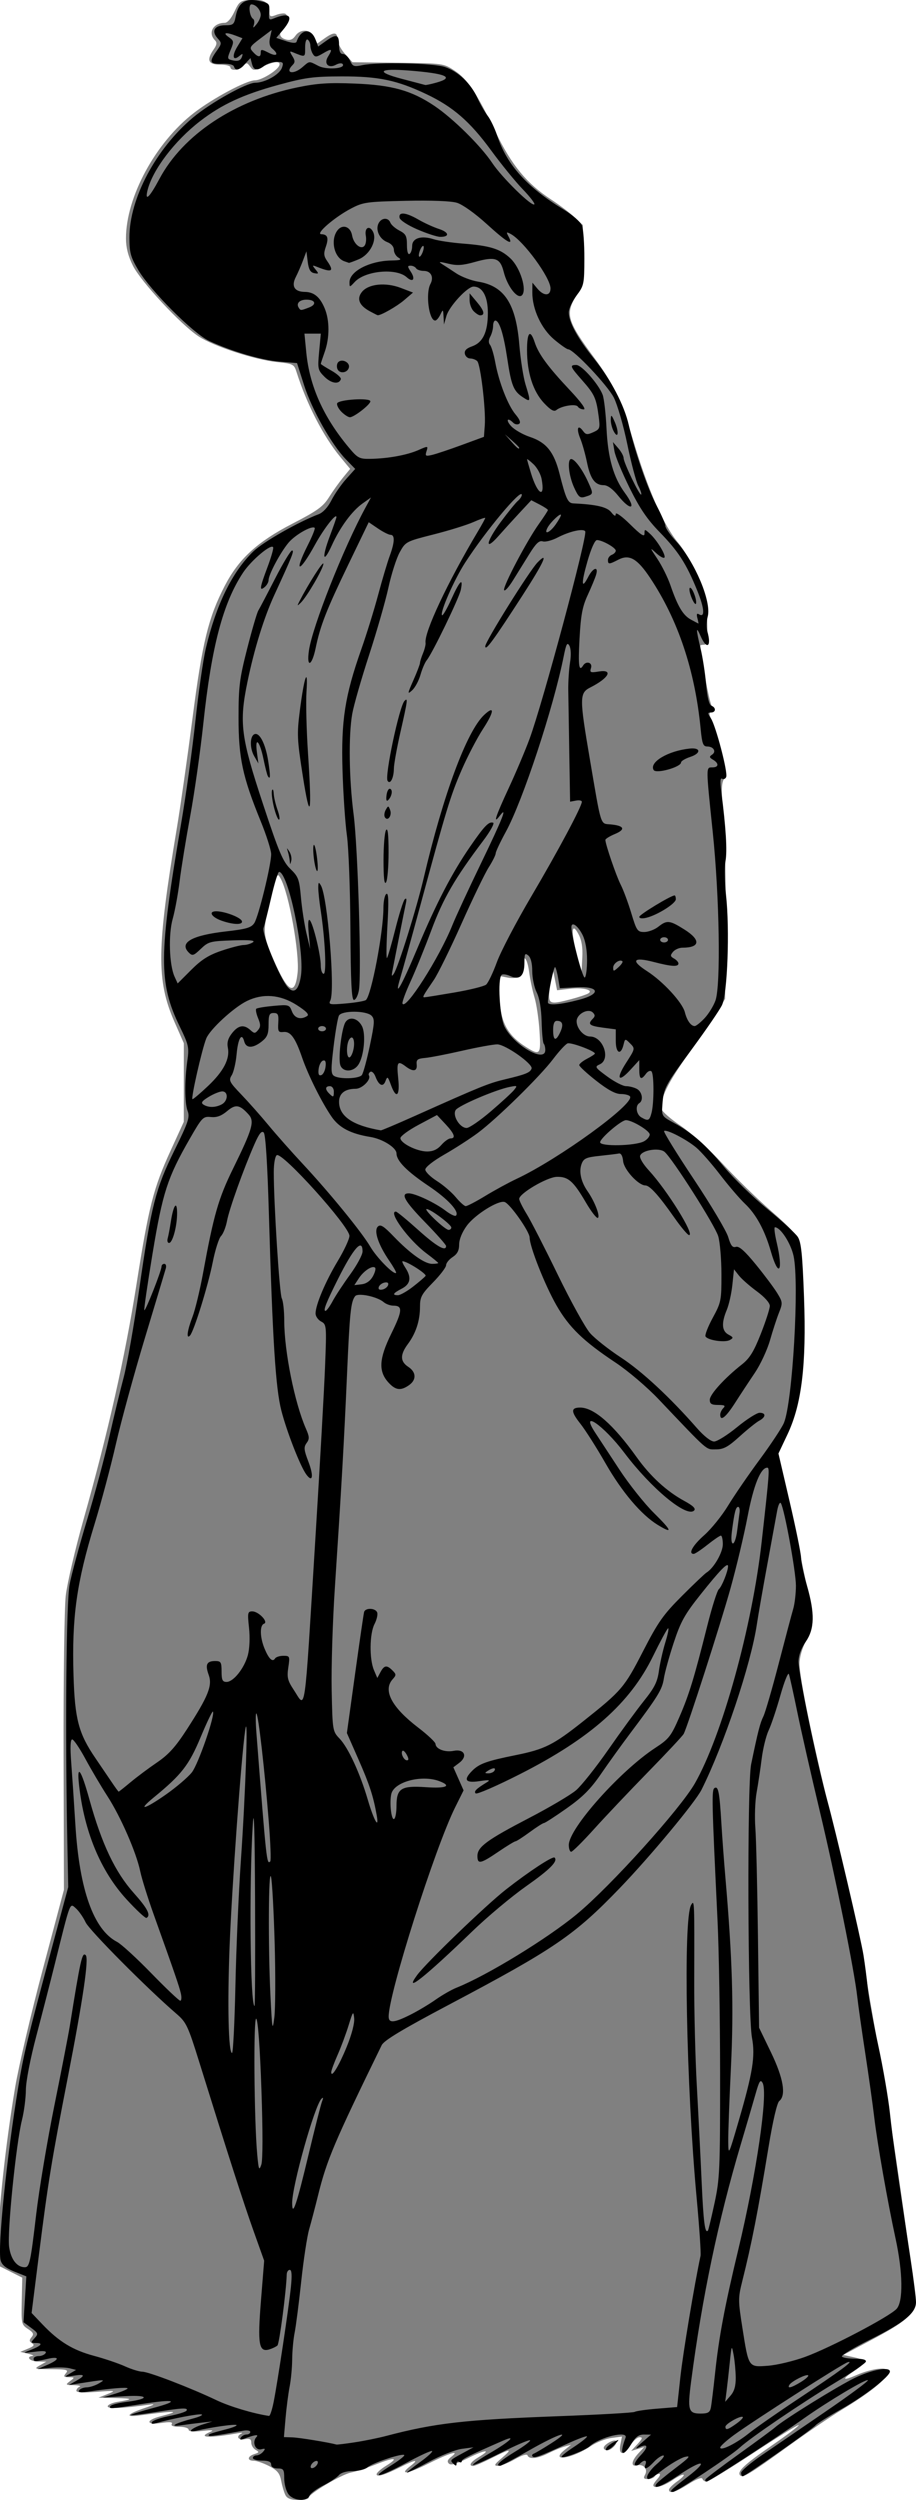 <?xml version="1.0" encoding="UTF-8" standalone="no"?>
<svg
   height="956.707"
   viewBox="0 0 350.869 956.707"
   width="350.869"
   version="1.1"
   id="svg4"
   sodipodi:docname="Victorian-Female.svg"
   inkscape:version="1.1.2 (0a00cf5339, 2022-02-04)"
   xmlns:inkscape="http://www.inkscape.org/namespaces/inkscape"
   xmlns:sodipodi="http://sodipodi.sourceforge.net/DTD/sodipodi-0.dtd"
   xmlns="http://www.w3.org/2000/svg"
   xmlns:svg="http://www.w3.org/2000/svg">
  <defs
     id="defs8" />
  <sodipodi:namedview
     id="namedview6"
     pagecolor="#ffffff"
     bordercolor="#666666"
     borderopacity="1.0"
     inkscape:pageshadow="2"
     inkscape:pageopacity="0.0"
     inkscape:pagecheckerboard="0"
     showgrid="false"
     fit-margin-top="0"
     fit-margin-left="0"
     fit-margin-right="0"
     fit-margin-bottom="0"
     inkscape:zoom="0.75383142"
     inkscape:cx="513.37738"
     inkscape:cy="421.1817"
     inkscape:window-width="1920"
     inkscape:window-height="978"
     inkscape:window-x="0"
     inkscape:window-y="39"
     inkscape:window-maximized="1"
     inkscape:current-layer="svg4" />
  <path
     style="fill:#808080"
     d="m 109.372,954.966 c -0.521,-0.973 -1.257,-3.426 -1.638,-5.452 -0.556,-2.965 -1.458,-4.084 -4.62,-5.732 -2.161,-1.126 -4.815,-2.048 -5.898,-2.048 -2.638,0 -2.51,-1.694 0.194,-2.552 1.916,-0.608 1.973,-0.793 0.5,-1.617 -0.915,-0.512 -1.663,-1.746 -1.663,-2.742 0,-1.393 -0.577,-1.701 -2.5,-1.334 -2.565,0.49 -3.49,-1.122 -1.25,-2.178 0.688,-0.324 0.125,-0.387 -1.25,-0.139 -11.04,1.987 -15.95,1.771 -10.75,-0.474 1.652,-0.713 0.856,-0.813 -3,-0.374 -3.498,0.398 -5.25,0.232 -5.25,-0.496 0,-0.602 -1.602,-1.094 -3.559,-1.094 -2.288,0 -3.321,-0.385 -2.893,-1.077 0.461,-0.746 -0.75,-0.865 -3.941,-0.386 -5.957,0.893 -6.228,-1.042 -0.357,-2.552 8.338,-2.143 6.002,-2.231 -8.25,-0.31 -5.658,0.763 -4.572,-0.608 2.31,-2.914 3.43,-1.15 4.098,-1.584 1.969,-1.281 -10.326,1.47 -16.279,1.727 -16.279,0.704 0,-0.601 1.688,-1.375 3.75,-1.72 6.196,-1.036 6.062,-1.298 -0.75,-1.461 l -6.5,-0.155 3.5,-1.405 c 3.325,-1.334 3.112,-1.375 -4.25,-0.806 -5.056,0.39 -7.75,0.239 -7.75,-0.436 0,-0.569 0.562,-1.261 1.25,-1.539 0.688,-0.277 -0.299,-0.54 -2.191,-0.583 -3.245,-0.074 -3.331,-0.163 -1.5,-1.547 1.883,-1.424 1.87,-1.469 -0.431,-1.5 -1.994,-0.027 -2.174,-0.271 -1.128,-1.532 1.086,-1.308 0.366,-1.505 -5.628,-1.535 -6.465,-0.033 -6.724,-0.12 -4.372,-1.465 l 2.5,-1.429 -3.25,-0.035 c -3.031,-0.033 -4.758,-1.893 -2,-2.154 0.688,-0.065 -0.1,-0.443 -1.75,-0.84 l -3,-0.722 2.966,-1.217 c 2.268,-0.931 2.636,-1.421 1.564,-2.083 -1.105,-0.683 -1.147,-1.174 -0.199,-2.316 0.977,-1.177 0.718,-1.767 -1.373,-3.138 -2.48,-1.625 -2.569,-2.023 -2.379,-10.663 l 0.197,-8.975 -4.388,-2.214 -4.388,-2.214 -0.292,-8.97 c -0.322,-9.897 2.582,-37.092 6.358,-59.53 1.342,-7.975 6.092,-28.225 10.556,-45 l 8.116,-30.5 -0.134,-52 c -0.074,-28.6 0.298,-55.825 0.825,-60.5 0.527,-4.675 3.628,-17.95 6.891,-29.5 9.267,-32.806 15.797,-61.767 20.179,-89.5 4.779,-30.242 6.493,-36.96 13.131,-51.452 l 5.017,-10.952 0.008,-15.048 0.007,-15.048 -3.565,-8.114 c -6.984,-15.896 -6.833,-28.039 0.923,-74.386 1.335,-7.975 4.008,-26.721 5.941,-41.658 3.792,-29.298 6.073,-38.68 12.363,-50.842 5.355,-10.353 12.466,-16.882 25.967,-23.845 9.403,-4.849 11.727,-6.519 13.904,-9.989 1.437,-2.291 3.864,-5.695 5.394,-7.564 l 2.781,-3.398 -3.802,-4.602 c -6.502,-7.87 -12.865,-20.233 -16.78,-32.602 -0.891,-2.816 -1.342,-3.04 -7.369,-3.658 -8.545,-0.876 -24.41,-6.07 -30.148,-9.87 -6.852,-4.539 -22.071,-20.925 -25.124,-27.052 -1.821,-3.655 -2.647,-6.902 -2.647,-10.406 0,-15.839 11.329,-36.725 26.075,-48.072 7.324,-5.636 20.087,-12.442 23.33,-12.442 2.543,0 8.707,-3.79 9.35,-5.75 0.576,-1.754 -2.05,-1.555 -6.317,0.48 -3.444,1.642 -3.694,1.642 -4.902,-0.011 -1.128,-1.543 -1.417,-1.569 -2.528,-0.23 -1.403,1.691 -5.009,2.059 -5.009,0.511 0,-0.55 -1.8,-1 -4,-1 -4.521,0 -5.244,-1.779 -2.384,-5.862 1.189,-1.697 1.321,-2.602 0.5,-3.423 -2.857,-2.857 -0.707,-6.716 3.742,-6.716 1.017,0 2.483,-1.699 3.668,-4.25 1.828,-3.934 2.295,-4.273 6.298,-4.561 4.938,-0.355 7.176,1.019 7.176,4.409 0,2.117 0.259,2.254 2.584,1.37 1.421,-0.54 2.996,-0.728 3.5,-0.416 1.422,0.879 1.08,4.067 -0.584,5.448 -2.166,1.797 -1.844,3.673 0.75,4.378 1.591,0.432 2.652,0.027 3.622,-1.383 1.95,-2.836 5.904,-2.581 7.294,0.47 l 1.123,2.465 2.76,-1.965 c 3.618,-2.576 4.951,-2.481 4.951,0.355 0,1.276 1.295,3.77 2.877,5.543 l 2.877,3.223 17.448,0.207 c 17.278,0.205 17.489,0.235 21.676,3.007 4.99,3.304 8.243,8.179 15.75,23.604 6.169,12.677 11.959,19.685 21.264,25.739 3.084,2.006 7.07,5.021 8.857,6.699 l 3.25,3.051 -0.031,11.554 c -0.028,10.5 -0.256,11.919 -2.495,15.554 -4.29,6.966 -3.479,9.701 7.119,24 7.119,9.605 10.106,15.908 14.456,30.5 5.847,19.615 11.835,33.297 17.539,40.069 2.052,2.437 5.31,7.806 7.238,11.931 3.141,6.717 3.537,8.518 3.793,17.25 0.234,7.988 0.023,9.75 -1.166,9.75 -0.799,0 -1.452,0.146 -1.452,0.324 0,3.243 3.392,21.362 4.281,22.87 0.962,1.631 0.958,2.162 -0.016,2.515 -0.962,0.349 -0.933,1.038 0.133,3.119 0.753,1.469 2.365,6.669 3.583,11.554 1.817,7.29 1.997,9.289 1.001,11.15 -0.931,1.74 -0.965,5.024 -0.145,14.117 0.587,6.517 0.977,24.9 0.866,40.85 l -0.203,29 -2.657,4.5 c -1.461,2.475 -6.528,9.869 -11.26,16.431 -8.047,11.159 -11.13,17.492 -10.389,21.34 0.172,0.891 3.503,3.783 7.403,6.426 3.9,2.643 11.035,9.095 15.857,14.338 4.821,5.242 13.219,13.417 18.663,18.166 8.066,7.037 10.108,9.389 11.038,12.717 0.704,2.518 1.157,13.281 1.182,28.083 0.045,26.702 -0.928,33.609 -6.414,45.515 l -3.002,6.515 3.467,14.985 c 1.907,8.242 4,18.135 4.651,21.985 0.651,3.85 2.03,10.6 3.066,15 2.492,10.591 2.384,14.099 -0.604,19.712 -1.476,2.773 -2.5,6.347 -2.5,8.727 0,5.612 4.969,29.657 11.942,57.788 7.218,29.117 12.7,53.936 13.534,61.273 0.344,3.025 2.396,15.175 4.56,27 4.524,24.718 13.964,90.444 13.964,97.226 0,5.788 -2.498,8.122 -16.886,15.774 l -10.342,5.5 4.114,0.892 c 2.263,0.491 4.114,1.272 4.114,1.736 0,0.464 -1.809,2.041 -4.02,3.504 -5.063,3.351 -4.595,3.964 1.116,1.462 2.422,-1.062 5.98,-2.08 7.905,-2.262 2.921,-0.277 3.5,-0.008 3.5,1.626 0,2.253 -6.373,7.404 -17.5,14.145 -4.125,2.499 -13.33,8.759 -20.456,13.911 -14.496,10.482 -17.223,12.141 -18.258,11.106 -1.407,-1.407 1.57,-4.226 12.122,-11.48 5.888,-4.048 10.511,-7.554 10.274,-7.791 -0.237,-0.237 -8.002,4.537 -17.256,10.61 -9.254,6.072 -17.373,11.041 -18.043,11.041 -0.67,0 -1.385,-0.501 -1.589,-1.113 -0.222,-0.667 -2.335,0.133 -5.279,2 -4.959,3.145 -7.517,3.887 -7.517,2.181 0,-0.513 1.376,-1.912 3.058,-3.109 4.402,-3.135 2.834,-3.637 -1.712,-0.548 -3.582,2.434 -7.346,3.417 -7.346,1.918 0,-0.369 0.745,-1.494 1.655,-2.5 0.91,-1.006 1.162,-1.829 0.559,-1.829 -0.603,0 -1.374,0.45 -1.714,1 -0.34,0.55 -1.514,1 -2.609,1 -1.565,0 -1.791,-0.357 -1.058,-1.667 1.185,-2.117 -0.604,-4.206 -3.054,-3.565 -2.478,0.648 -2.243,-1.636 0.47,-4.578 l 2.25,-2.439 -2.5,0.748 -2.5,0.748 2.424,-2.624 c 1.926,-2.085 2.092,-2.624 0.807,-2.624 -0.89,0 -2.415,1.35 -3.39,3 -2.426,4.107 -4.797,4.028 -3.965,-0.132 l 0.626,-3.132 -4.074,0.546 c -2.241,0.301 -5.729,1.663 -7.751,3.028 -7.327,4.944 -16.048,6.282 -10.162,1.558 l 2.485,-1.994 -2.5,0.691 c -1.375,0.38 -4.17,1.533 -6.21,2.563 -4.141,2.089 -7.44,2.42 -7.98,0.801 -0.212,-0.637 -2.171,-0.034 -4.833,1.488 -2.462,1.407 -5.376,2.546 -6.476,2.53 -1.681,-0.024 -1.447,-0.501 1.462,-2.988 4.372,-3.737 3.503,-3.728 -3.962,0.041 -3.269,1.65 -6.406,3 -6.971,3 -1.964,0 -1.011,-1.579 2.041,-3.382 5.353,-3.162 2.387,-2.877 -4.091,0.393 -4.432,2.237 -6.534,2.833 -7.297,2.069 -0.764,-0.764 -0.512,-1.497 0.873,-2.545 3.689,-2.79 -0.571,-1.549 -8.679,2.528 -8.062,4.054 -11.568,4.509 -6.859,0.891 3.383,-2.6 1.874,-2.434 -3.798,0.417 -6.139,3.085 -9.217,4.013 -9.217,2.778 0,-0.542 1.599,-1.974 3.553,-3.181 5.177,-3.2 3.566,-3.471 -3.706,-0.623 -3.49,1.367 -7.857,2.795 -9.703,3.173 -3.67,0.753 -16.144,8.166 -16.144,9.594 0,0.489 -1.784,0.888 -3.965,0.888 -2.768,0 -4.25,-0.534 -4.911,-1.768 z m 97.273,-560.482 c -0.297,-4.537 -1.154,-10.275 -1.904,-12.75 -0.75,-2.475 -1.676,-6.862 -2.057,-9.75 -0.735,-5.566 -2.436,-7.222 -2.436,-2.372 0,3.784 -1.95,5.282 -5.857,4.501 l -3.143,-0.629 0.024,5.875 c 0.046,11.239 2.676,16.637 10.476,21.498 5.138,3.202 5.494,2.738 4.897,-6.373 z m 12.264,-12.148 c 2.839,-0.756 5.734,-1.728 6.434,-2.161 2.157,-1.333 -2.103,-2.359 -7.277,-1.751 l -4.682,0.55 -0.767,-3.87 -0.767,-3.87 -0.682,3 c -0.375,1.65 -0.736,4.463 -0.801,6.25 -0.138,3.778 0.661,3.951 8.543,1.852 z M 113.985,372.379 c 0.839,-7.446 -3.297,-30.473 -6.498,-36.177 -1.319,-2.35 -1.314,-2.362 -4.2,9.199 -2.707,10.844 -2.6,12.493 1.416,21.691 5.562,12.741 8.268,14.282 9.282,5.287 z m 107.612,-14.851 c -2.612,-4.922 -2.954,-1.189 -0.693,7.565 l 1.844,7.141 0.299,-5.706 c 0.208,-3.981 -0.23,-6.702 -1.45,-9 z m 9.651,579.241 c 0,-1.193 3.963,-3.406 4.728,-2.64 0.826,0.826 -1.757,3.605 -3.351,3.605 -0.758,0 -1.378,-0.434 -1.378,-0.965 z"
     id="path923" />
  <path
     style="fill:#000000"
     d="m 110.43,954.456 c -0.856,-1.222 -1.557,-3.922 -1.557,-6 0,-3.363 -0.275,-3.777 -2.5,-3.777 -1.556,0 -2.5,-0.567 -2.5,-1.5 0,-1.048 -1.056,-1.5 -3.5,-1.5 -1.925,0 -3.5,-0.45 -3.5,-1 0,-0.55 0.62,-1 1.378,-1 0.758,0 1.908,-0.64 2.557,-1.421 0.962,-1.159 0.825,-1.329 -0.74,-0.919 -2.28,0.596 -3.609,-2.809 -1.829,-4.687 1.103,-1.164 -0.752,-0.87 -5.28,0.835 -0.899,0.339 -1.151,0.106 -0.691,-0.637 0.398,-0.643 1.372,-1.17 2.164,-1.17 0.793,0 1.441,-0.439 1.441,-0.975 0,-0.536 -1.238,-0.748 -2.75,-0.471 -10.02,1.837 -12.794,2.235 -13.142,1.887 -0.465,-0.465 0.873,-0.953 6.743,-2.457 2.393,-0.613 4.137,-1.329 3.875,-1.591 -0.48,-0.48 -9.657,0.815 -15.226,2.148 -4.167,0.997 -2.079,-1.053 2.5,-2.455 l 3.5,-1.072 -4,0.44 c -2.2,0.242 -5.8,0.7 -8,1.017 -4.954,0.715 -2.308,-0.796 4.5,-2.57 2.475,-0.645 3.996,-1.354 3.379,-1.577 -1.029,-0.371 -11.563,1.636 -17.286,3.294 -1.652,0.479 -2.191,0.348 -1.718,-0.416 0.378,-0.612 3.385,-1.644 6.681,-2.292 3.296,-0.648 6.233,-1.568 6.527,-2.044 0.744,-1.204 -1.695,-1.083 -12.042,0.597 -4.927,0.8 -9.116,1.297 -9.307,1.105 -0.192,-0.192 3.615,-1.4 8.459,-2.685 10.855,-2.879 8.57,-3.579 -4.781,-1.465 -11.613,1.839 -12.211,1.876 -11.484,0.699 0.3,-0.486 2.918,-1.18 5.818,-1.542 9.387,-1.173 9.208,-2.795 -0.245,-2.233 l -8.5,0.505 4.75,-1.454 c 2.612,-0.8 4.75,-1.717 4.75,-2.039 0,-0.556 -6.965,0.025 -15.377,1.284 -2.705,0.405 -3.669,0.245 -3.191,-0.529 0.377,-0.61 1.672,-1.125 2.877,-1.145 1.205,-0.019 3.316,-0.701 4.691,-1.515 2.716,-1.607 2.849,-1.61 -8.5,0.15 l -3,0.465 2.75,-1.565 c 3.742,-2.129 3.454,-2.703 -1,-1.994 -3.59,0.571 -3.648,0.537 -1.365,-0.812 l 2.385,-1.409 -2.537,-0.637 c -1.395,-0.35 -4.719,-0.418 -7.385,-0.15 l -4.848,0.486 3.75,-1.628 c 4.829,-2.096 4.829,-3.396 0,-2.275 -4.838,1.124 -5.25,1.117 -5.25,-0.082 0,-0.55 0.873,-1 1.941,-1 1.068,0 2.257,-0.511 2.642,-1.135 0.505,-0.817 -0.669,-0.964 -4.191,-0.525 -4.649,0.579 -4.734,0.549 -1.714,-0.615 4.241,-1.634 5.175,-2.725 2.333,-2.725 -2.181,0 -2.222,-0.11 -0.676,-1.819 1.544,-1.707 1.466,-1.952 -1.281,-3.983 l -2.927,-2.164 0.547,-8.767 0.547,-8.767 -4.618,-1.852 c -3.301,-1.324 -4.796,-2.561 -5.242,-4.338 -1.202,-4.788 2.346,-39.597 6.758,-66.31 2.085,-12.625 3.271,-17.503 13.494,-55.5 l 5.65,-21 -0.359,-18 c -0.842,-42.225 -0.402,-91.023 0.882,-97.802 0.709,-3.741 3.702,-14.805 6.651,-24.588 2.95,-9.782 6.779,-24.047 8.509,-31.698 1.73,-7.652 4.225,-17.962 5.543,-22.912 1.319,-4.95 4.016,-20.25 5.995,-34 4.573,-31.773 6.228,-38.257 13.564,-53.14 5.195,-10.541 5.85,-12.492 4.966,-14.815 -1.169,-3.076 -1.216,-11.616 -0.107,-19.425 0.704,-4.957 0.472,-5.979 -2.952,-13 -8.121,-16.651 -8.045,-27.355 0.553,-77.62 1.882,-11 4.355,-28.775 5.497,-39.5 1.142,-10.725 2.928,-23.124 3.968,-27.553 3.909,-16.64 10.142,-29.338 18.208,-37.097 3.792,-3.647 17.22,-11.291 25.024,-14.244 1.652,-0.625 3.557,-2.7 4.882,-5.316 1.195,-2.36 3.732,-6.027 5.637,-8.15 l 3.464,-3.859 -3.547,-3.641 c -5.468,-5.611 -13.073,-19.082 -16.047,-28.423 l -2.686,-8.435 -6.823,-0.572 c -6.926,-0.581 -18.175,-3.89 -26.824,-7.891 -6.02,-2.784 -22.484,-19.247 -27.162,-27.157 -2.961,-5.008 -3.397,-6.613 -3.397,-12.503 0,-14.859 10.14,-33.922 24.413,-45.898 6.643,-5.574 20.402,-13.261 23.739,-13.263 3.777,-0.002 9.335,-3.111 10.275,-5.748 0.708,-1.986 0.476,-2.25 -1.974,-2.25 -1.527,0 -3.65,0.661 -4.718,1.468 -2.743,2.075 -4.118,1.876 -4.79,-0.694 l -0.582,-2.226 -2.074,2.226 c -2.328,2.498 -3.635,2.809 -4.235,1.006 -0.246,-0.738 -2.055,-1.154 -4.583,-1.053 -4.732,0.189 -5.085,-0.643 -2.07,-4.877 2.002,-2.811 2.021,-3.053 0.379,-4.867 -2.498,-2.761 -1.217,-4.984 2.872,-4.984 3.09,0 3.481,-0.324 4.051,-3.363 0.992,-5.288 3.685,-7.118 8.83,-6.002 4.061,0.881 4.249,1.081 3.992,4.259 -0.23,2.85 -0.012,3.227 1.5,2.591 6.566,-2.757 8.169,-0.897 3.751,4.354 l -2.518,2.993 3.72,1.228 c 2.396,0.791 3.839,0.871 4.055,0.225 1.646,-4.937 5.533,-5.334 7.278,-0.744 l 0.986,2.593 2.903,-2.067 c 4.058,-2.889 5.095,-2.598 5.095,1.433 0,2.466 0.449,3.5 1.521,3.5 0.837,0 2.037,1.131 2.667,2.514 1.027,2.253 1.517,2.435 4.729,1.75 5.855,-1.248 27.164,-0.787 31.583,0.684 5.101,1.698 10.022,6.366 12.493,11.849 1.065,2.364 2.825,5.427 3.91,6.807 1.086,1.38 2.75,4.846 3.698,7.703 3.707,11.16 11.4,19.69 25.469,28.236 3.443,2.091 6.468,4.744 6.997,6.136 0.513,1.348 0.919,7.035 0.904,12.636 -0.027,9.727 -0.161,10.361 -3,14.113 -1.635,2.16 -2.972,5.056 -2.972,6.434 0,3.73 3.296,9.789 9.593,17.638 6.593,8.217 11.626,17.802 13.391,25.5 2.353,10.261 7.216,24.349 10.623,30.77 1.866,3.518 3.393,7.044 3.393,7.835 0,0.792 1.838,3.433 4.084,5.869 7.193,7.803 13.654,23.118 12.141,28.776 -0.478,1.787 -0.544,4.374 -0.146,5.749 1.694,5.858 -0.235,7.162 -2.587,1.75 -1.817,-4.181 -1.821,-2.748 -0.012,4.75 0.796,3.3 1.752,9.463 2.124,13.696 0.445,5.062 1.142,7.875 2.037,8.219 1.846,0.708 1.728,2.585 -0.162,2.585 -1.356,0 -1.359,0.25 -0.028,2.282 1.903,2.905 6.534,20.6 5.854,22.371 -0.282,0.734 -0.986,1.042 -1.565,0.684 -0.719,-0.445 -0.831,1.063 -0.353,4.756 1.813,14.003 2.356,22.859 1.642,26.764 -0.429,2.346 -0.342,8.175 0.193,12.954 1.474,13.154 0.572,37.847 -1.541,42.188 -0.937,1.925 -6.023,9.35 -11.303,16.5 -10.59,14.341 -11.057,15.216 -11.52,21.582 -0.315,4.337 -0.236,4.464 4.331,6.936 7.068,3.826 12.229,8.345 19.332,16.932 3.552,4.294 10.982,11.505 16.51,16.025 5.528,4.52 10.787,9.341 11.686,10.714 1.306,1.994 1.786,6.629 2.387,23.045 0.95,25.953 -0.879,41.051 -6.375,52.625 l -3.432,7.228 4.312,18.457 c 2.371,10.151 4.338,19.807 4.37,21.457 0.032,1.65 1.03,6.375 2.218,10.5 3.104,10.778 2.983,16.696 -0.444,21.64 -1.742,2.513 -2.75,5.272 -2.75,7.526 0,4.892 7.026,38.806 11.05,53.334 3.098,11.187 12.76,52.431 13.821,59 0.533,3.3 1.264,8.925 1.624,12.5 0.36,3.575 2.169,13.475 4.021,22 1.852,8.525 3.872,20.225 4.49,26 1.05,9.815 2.953,23.247 7.933,56 1.129,7.425 2.055,14.782 2.057,16.349 0.007,4.16 -4.498,7.834 -17.596,14.351 -6.223,3.096 -11.082,6.005 -10.798,6.465 0.284,0.459 2.552,0.835 5.041,0.835 2.985,0 4.393,0.394 4.138,1.159 -0.212,0.637 -5.312,4.132 -11.333,7.766 -13.375,8.072 -32.877,21.313 -36.947,25.086 -3.439,3.187 -24.233,16.99 -25.595,16.99 -1.657,0 -0.951,-0.725 5.727,-5.88 8.183,-6.317 5.751,-6.76 -3.403,-0.62 -6.326,4.244 -10.126,5.761 -8.716,3.479 0.347,-0.561 3.636,-3.297 7.309,-6.08 5.433,-4.115 6.119,-4.921 3.678,-4.323 -1.65,0.405 -5.588,2.717 -8.75,5.138 -4.591,3.515 -5.75,4.038 -5.75,2.594 -3e-5,-0.995 1.687,-3.254 3.75,-5.021 2.063,-1.767 3.166,-3.229 2.452,-3.25 -0.714,-0.021 -2.34,1.087 -3.615,2.462 -2.597,2.802 -4.096,3.267 -3.226,1 0.688,-1.794 -0.494,-1.968 -2.145,-0.317 -0.651,0.651 -1.496,0.871 -1.877,0.49 -0.382,-0.382 0.591,-2.034 2.16,-3.673 3.192,-3.332 2.879,-4.754 -0.664,-3.017 -1.572,0.771 -1.191,0.152 1.164,-1.892 l 3.5,-3.037 -2.668,-0.027 c -1.986,-0.02 -3.222,0.868 -4.832,3.473 -3.489,5.645 -4.75,4.387 -2.256,-2.25 1.081,-2.877 -9.833,-0.289 -13.757,3.262 -1.781,1.612 -10.059,4.749 -10.739,4.07 -0.242,-0.242 1.845,-1.934 4.638,-3.761 2.793,-1.827 5.086,-3.647 5.096,-4.046 0.01,-0.399 -3.47,0.879 -7.732,2.839 -10.637,4.892 -12.433,5.544 -13.139,4.777 -0.336,-0.366 -0.117,-0.843 0.487,-1.061 0.604,-0.218 3.529,-1.945 6.5,-3.837 8.965,-5.712 3.11,-3.915 -8.114,2.491 -5.766,3.291 -10.822,5.991 -11.234,6 -2.127,0.047 -0.078,-1.891 5.786,-5.472 3.592,-2.194 6.106,-4.131 5.586,-4.304 -0.52,-0.173 -5.532,1.987 -11.138,4.801 -5.607,2.814 -10.406,4.903 -10.666,4.643 -0.26,-0.26 2.69,-2.319 6.555,-4.577 7.591,-4.433 10.374,-7.077 4.968,-4.72 -13.041,5.687 -15.841,7.077 -15.841,7.869 0,0.492 -0.45,0.617 -1,0.277 -0.55,-0.34 -1,-0.051 -1,0.641 0,0.969 -0.272,0.987 -1.183,0.076 -1.398,-1.399 -1.434,-1.359 3.683,-4.139 l 4,-2.173 -4.5,0.596 c -2.475,0.328 -8.213,2.602 -12.75,5.053 -4.537,2.451 -8.25,4.271 -8.25,4.045 0,-0.226 2.294,-2.059 5.098,-4.074 2.804,-2.014 4.858,-3.903 4.564,-4.197 -0.294,-0.294 -4.867,1.808 -10.162,4.671 -10.3,5.569 -14.13,6.174 -5.628,0.889 2.821,-1.753 5.128,-3.523 5.128,-3.934 0,-1.095 -12.151,2.872 -14.043,4.584 -0.888,0.803 -3.436,1.461 -5.663,1.461 -2.468,0 -4.56,0.616 -5.358,1.578 -0.72,0.868 -3.419,2.647 -5.998,3.954 -2.578,1.307 -4.955,3.071 -5.281,3.922 -0.922,2.404 -6.254,1.959 -8.099,-0.676 z m 11.256,-11.715 c 0.25,-0.75 -0.125,-1.125 -0.875,-0.875 -0.722,0.241 -1.509,1.028 -1.75,1.75 -0.25,0.75 0.125,1.125 0.875,0.875 0.722,-0.241 1.509,-1.028 1.75,-1.75 z m 165.179,-11.522 c 2.48,-2 11.259,-8.111 19.509,-13.58 15.712,-10.415 21.278,-14.557 18.266,-13.592 -2.115,0.678 -36.216,22.5 -43.516,27.848 -2.888,2.115 -5.25,4.26 -5.25,4.766 0,1.507 6.154,-1.541 10.991,-5.442 z m -150.991,3.46 c 3.575,-0.541 8.975,-1.636 12,-2.432 18.724,-4.927 29.982,-6.218 65.884,-7.558 15.611,-0.583 28.825,-1.331 29.363,-1.664 0.539,-0.333 4.414,-0.885 8.612,-1.226 l 7.633,-0.621 1.25,-11.5 c 0.991,-9.115 5.398,-35.566 7.72,-46.339 0.218,-1.012 -0.455,-11.026 -1.495,-22.254 -3.981,-42.96 -5.182,-106.76 -2.109,-112.047 1.271,-2.187 1.28,-1.961 1.185,29.14 -0.035,11.55 0.411,29.55 0.991,40 0.58,10.45 1.413,26.99 1.85,36.756 0.701,15.675 1.285,20.137 2.442,18.661 0.179,-0.229 1.298,-4.917 2.486,-10.417 2.006,-9.291 2.158,-12.766 2.146,-49 -0.007,-21.45 -0.446,-48 -0.974,-59 -2.214,-46.084 -2.307,-50.182 -1.162,-50.89 1.44,-0.89 1.917,1.548 2.621,13.39 0.31,5.225 0.992,14.45 1.514,20.5 2.721,31.536 3.267,49.997 2.157,72.899 -0.616,12.706 -1.086,25.576 -1.044,28.601 0.074,5.39 0.155,5.229 4.009,-8 5.407,-18.561 6.406,-24.802 5.089,-31.824 -1.623,-8.662 -1.895,-97.104 -0.322,-104.676 2.627,-12.643 3.414,-15.714 4.69,-18.315 0.725,-1.477 3.363,-10.56 5.864,-20.185 2.501,-9.625 5.009,-19.072 5.574,-20.993 0.565,-1.921 1.027,-5.915 1.027,-8.874 0,-5.302 -4.413,-29.407 -5.773,-31.538 -0.384,-0.602 -1.022,0.706 -1.417,2.906 -0.395,2.2 -2.09,11.425 -3.765,20.5 -1.676,9.075 -3.483,19.425 -4.015,23 -2.273,15.266 -12.6,46.093 -21.185,63.236 -2.409,4.81 -19.685,25.583 -31.306,37.642 -17.441,18.098 -24.987,23.246 -65.403,44.622 -17.922,9.478 -24.911,13.677 -25.802,15.5 -18.225,37.297 -21.021,43.891 -24.385,57.5 -1.087,4.4 -2.623,10.25 -3.413,13 -0.79,2.75 -2.158,11.75 -3.04,20 -0.882,8.25 -2.009,17.025 -2.506,19.5 -0.496,2.475 -0.922,7.065 -0.946,10.201 -0.024,3.135 -0.465,7.86 -0.98,10.5 -0.515,2.64 -1.217,8.062 -1.561,12.049 l -0.624,7.25 3.311,0.108 c 2.567,0.084 13.736,1.905 16.811,2.741 0.275,0.075 3.425,-0.307 7,-0.848 z m 146.153,-7.11 c 1.629,-1.16 2.753,-2.318 2.497,-2.574 -0.711,-0.711 -6.651,2.601 -6.651,3.709 0,1.443 0.865,1.207 4.153,-1.135 z m -177.243,-8.141 c 1.514,-7.553 5.808,-36.065 6.626,-44 0.487,-4.719 0.36,-6.75 -0.42,-6.75 -0.614,0 -1.137,0.787 -1.161,1.75 -0.158,6.185 -2.814,26.498 -3.556,27.188 -0.495,0.46 -1.885,1.134 -3.089,1.497 -4.039,1.218 -4.571,-1.882 -3.216,-18.738 l 1.222,-15.197 -4.104,-11.5 c -3.826,-10.72 -9.38,-27.982 -20.752,-64.5 -4.332,-13.91 -4.967,-15.254 -8.743,-18.5 -11.101,-9.542 -33.337,-31.912 -34.789,-35 -0.905,-1.925 -2.584,-4.334 -3.73,-5.353 -2.388,-2.123 -1.973,-3.219 -8.09,21.353 -1.712,6.875 -4.895,19.25 -7.075,27.5 -2.312,8.751 -3.977,17.362 -3.998,20.669 -0.02,3.118 -0.695,8.293 -1.501,11.5 -2.229,8.868 -5.673,42.804 -4.921,48.479 0.634,4.779 2.983,7.852 6.001,7.852 1.811,0 2.215,-1.869 4.381,-20.299 1.112,-9.461 4.254,-28.226 6.981,-41.701 2.728,-13.475 5.392,-27.2 5.921,-30.5 4.074,-25.417 4.721,-28.284 6.074,-26.917 1.254,1.267 -1.05,16.925 -6.904,46.917 -6.183,31.676 -7.513,39.843 -11.001,67.5 l -2.837,22.5 4.134,4.34 c 6.309,6.623 11.662,9.89 19.763,12.061 4.06,1.088 9.404,2.895 11.876,4.017 2.472,1.121 5.475,2.049 6.674,2.061 2.446,0.025 18.42,6.161 28.329,10.883 5.158,2.458 14.141,5.147 20.171,6.039 0.374,0.055 1.153,-2.262 1.731,-5.15 z m 167.503,2 c 0.248,-1.238 0.98,-7.2 1.625,-13.25 1.482,-13.891 3.665,-25.499 8.874,-47.196 6.979,-29.067 11.492,-59.97 9.324,-63.845 -0.824,-1.472 -1.294,-0.746 -2.673,4.127 -0.92,3.253 -3.481,11.989 -5.691,19.414 -8.589,28.859 -14.802,58.481 -19.004,90.609 -1.448,11.07 -1.066,12.391 3.581,12.391 2.842,0 3.599,-0.429 3.964,-2.25 z m 9.529,-11.611 c -0.032,-2.552 -0.397,-6.439 -0.812,-8.639 -0.73,-3.871 -0.778,-3.774 -1.473,3 -0.395,3.85 -0.951,8.8 -1.234,11 l -0.515,4 2.046,-2.361 c 1.455,-1.679 2.03,-3.701 1.989,-7 z m 24.92,1.803 c 1.85,-1.128 3.129,-2.284 2.843,-2.57 -0.638,-0.638 -6.342,2.23 -7.201,3.621 -0.979,1.584 0.701,1.18 4.358,-1.051 z m 1.637,-9.627 c 9.656,-3.515 32.414,-15.457 35.083,-18.409 2.565,-2.837 2.392,-13.957 -0.417,-26.906 -3.091,-14.247 -6.981,-36.355 -8.181,-46.5 -0.586,-4.95 -2.134,-15.975 -3.441,-24.5 -1.307,-8.525 -2.678,-18.2 -3.046,-21.5 -1.146,-10.266 -8.352,-45.889 -14.464,-71.5 -3.216,-13.475 -7.046,-30.35 -8.511,-37.5 -1.466,-7.15 -2.91,-13.675 -3.21,-14.5 -0.3,-0.825 -1.768,2.837 -3.262,8.138 -1.494,5.301 -3.516,11.324 -4.494,13.384 -0.978,2.06 -2.179,6.948 -2.67,10.862 -0.491,3.914 -1.368,9.745 -1.95,12.958 -0.582,3.213 -0.797,9.288 -0.479,13.5 0.319,4.212 0.771,23.146 1.005,42.075 l 0.426,34.417 4.555,9.422 c 4.767,9.861 5.889,16.456 3.169,18.634 -0.838,0.671 -2.46,7.636 -4.101,17.61 -4.115,25.012 -6.426,36.794 -10.06,51.305 -1.613,6.439 -1.609,7.407 0.063,18 2.395,15.174 2.252,14.964 9.814,14.39 3.394,-0.258 9.771,-1.779 14.171,-3.38 z M 118.185,824.589 c 2.415,-10.126 4.749,-19.31 5.187,-20.41 0.541,-1.359 0.468,-1.679 -0.227,-1 -2.627,2.566 -11.297,33.427 -11.237,40 0.05,5.469 1.717,0.53 6.277,-18.59 z m -18.048,-24.919 c -0.555,-16.071 -1.31,-26.438 -1.976,-27.104 -1.131,-1.131 -0.837,38.953 0.381,52.113 0.529,5.717 0.716,6.17 1.547,3.758 0.59,-1.71 0.607,-12.537 0.047,-28.768 z m 32.658,-16.311 c 1.931,-4.725 3.068,-9.079 2.873,-11 -0.294,-2.903 -0.479,-2.67 -2.115,2.671 -0.986,3.218 -2.892,8.337 -4.236,11.374 -1.343,3.038 -2.443,6.014 -2.443,6.613 0,2.449 2.918,-2.311 5.921,-9.659 z M 90.175,759.928 c 0.306,-14.162 1.236,-35.528 2.066,-47.479 1.846,-26.559 2.927,-58.994 1.676,-50.271 -1.539,10.727 -5.06,59.438 -5.964,82.5 -0.88,22.45 -0.458,41 0.932,41 0.404,0 0.984,-11.588 1.29,-25.75 z m 15.042,-16.08 c -0.346,-12.281 -0.968,-23.756 -1.384,-25.5 -0.997,-4.186 -1.161,26.588 -0.241,45.33 0.642,13.087 0.787,13.915 1.482,8.5 0.424,-3.3 0.488,-16.048 0.142,-28.33 z m 51.94,27.212 c 2.869,-1.44 7.242,-4.047 9.717,-5.794 2.475,-1.747 6.075,-3.806 8,-4.575 11.688,-4.67 34.791,-18.785 46.169,-28.208 12.881,-10.667 39.577,-40.246 45.156,-50.032 10.385,-18.217 21.892,-59.785 25.542,-92.273 2.967,-26.403 3.125,-28.5 2.154,-28.5 -2.542,0 -5.239,6.699 -7.547,18.748 -1.354,7.067 -4.276,19.352 -6.494,27.3 -3.9,13.977 -16.465,53.014 -17.973,55.84 -0.408,0.764 -6.538,7.319 -13.624,14.567 -7.085,7.248 -16.407,17.086 -20.714,21.861 -4.307,4.775 -8.245,8.683 -8.75,8.683 -0.505,0 -0.918,-1.167 -0.918,-2.594 0,-6.32 19.707,-28.417 33.179,-37.202 5.146,-3.356 6.004,-4.453 9.153,-11.703 3.753,-8.64 5.659,-14.867 10.717,-35 1.796,-7.15 3.791,-13.45 4.433,-14 1.153,-0.988 3.518,-6.885 3.518,-8.772 0,-1.699 -3.131,1.51 -10.508,10.772 -6.109,7.669 -7.633,10.405 -10.303,18.5 -1.724,5.225 -3.425,11.388 -3.78,13.695 -0.655,4.252 -2.156,6.693 -12.908,20.999 -3.3,4.39 -8.328,11.375 -11.174,15.522 -3.976,5.794 -7.021,8.841 -13.152,13.162 -4.388,3.092 -8.299,5.622 -8.692,5.622 -0.393,0 -2.859,1.575 -5.482,3.5 -2.622,1.925 -5.07,3.5 -5.439,3.5 -0.369,0 -3.322,1.8 -6.561,4 -6.843,4.647 -8,4.877 -8,1.589 0,-3.449 3.677,-6.144 19.832,-14.537 7.793,-4.048 15.874,-8.82 17.959,-10.605 2.085,-1.784 7.657,-8.803 12.384,-15.596 4.726,-6.793 10.854,-15.169 13.617,-18.614 4.06,-5.06 5.16,-7.267 5.734,-11.5 0.39,-2.881 1.508,-7.822 2.485,-10.981 0.977,-3.159 1.427,-5.527 1,-5.264 -0.427,0.264 -3.036,5.098 -5.798,10.743 -8.757,17.893 -23.968,31.359 -50.85,45.014 -8.916,4.529 -16.581,7.864 -17.035,7.41 -0.784,-0.784 0.205,-1.761 4.336,-4.282 1.436,-0.876 0.8,-0.965 -2.913,-0.409 -5.379,0.806 -6.245,-0.476 -2.71,-4.011 2.678,-2.678 5.604,-3.726 16.548,-5.928 11.182,-2.249 14.496,-3.907 25.912,-12.961 14.759,-11.706 15.781,-12.898 22.909,-26.748 5.79,-11.25 7.754,-14.043 14.895,-21.187 4.524,-4.526 8.783,-8.573 9.465,-8.994 2.812,-1.738 6.23,-7.684 6.23,-10.837 0,-1.818 -0.338,-3.301 -0.75,-3.296 -0.412,0.005 -2.726,1.58 -5.141,3.5 -2.415,1.92 -4.777,3.49 -5.25,3.49 -2.228,0 -0.401,-3.251 4.032,-7.172 2.69,-2.38 6.795,-7.463 9.122,-11.295 2.327,-3.832 7.78,-11.775 12.119,-17.651 4.338,-5.876 8.514,-12.191 9.279,-14.033 3.301,-7.948 5.933,-53.449 3.693,-63.836 -1.057,-4.901 -5.03,-11.013 -7.159,-11.013 -0.375,0 -0.073,2.587 0.671,5.75 2.63,11.177 0.807,13.996 -2.231,3.449 -2.329,-8.089 -5.628,-14.151 -9.902,-18.199 -2.033,-1.925 -6.319,-6.924 -9.526,-11.108 -3.207,-4.184 -7.307,-8.85 -9.112,-10.369 -3.765,-3.168 -11.536,-7.165 -12.349,-6.352 -0.301,0.302 4.82,8.599 11.382,18.439 6.562,9.84 12.497,19.81 13.189,22.156 0.964,3.267 1.652,4.141 2.939,3.732 1.194,-0.379 3.397,1.568 7.621,6.734 3.267,3.997 6.95,8.915 8.184,10.929 2.127,3.472 2.164,3.861 0.713,7.5 -0.842,2.111 -2.395,6.868 -3.452,10.572 -1.057,3.704 -3.678,9.329 -5.825,12.5 -2.147,3.171 -5.561,8.354 -7.585,11.516 -3.539,5.527 -5.661,7.195 -5.661,4.45 0,-0.715 0.54,-1.84 1.2,-2.5 0.933,-0.933 0.489,-1.2 -2,-1.2 -2.524,0 -3.2,-0.419 -3.2,-1.982 0,-2.057 5.708,-8.327 12.309,-13.521 2.978,-2.343 4.559,-4.902 7.25,-11.729 1.893,-4.802 3.441,-9.602 3.441,-10.665 0,-1.163 -1.987,-3.391 -4.987,-5.594 -2.743,-2.013 -5.831,-4.733 -6.862,-6.044 l -1.875,-2.384 -0.622,5.953 c -0.342,3.274 -1.304,7.586 -2.138,9.581 -2.122,5.079 -1.917,8.099 0.644,9.47 1.927,1.031 1.982,1.256 0.506,2.082 -1.882,1.053 -8.383,0.099 -9.287,-1.363 -0.329,-0.533 0.911,-3.744 2.756,-7.137 3.206,-5.896 3.354,-6.631 3.337,-16.668 -0.01,-5.775 -0.567,-12.336 -1.238,-14.58 -1.246,-4.169 -17.585,-29.818 -20.565,-32.284 -2.041,-1.689 -8.519,-0.693 -9.335,1.434 -0.329,0.858 1.055,3.213 3.353,5.706 6.99,7.584 17.655,24.723 15.383,24.723 -0.533,0 -3.095,-3.038 -5.692,-6.75 -5.825,-8.326 -9.359,-12.25 -11.031,-12.25 -2.674,0 -8.223,-6.045 -8.538,-9.301 -0.194,-2.005 -0.801,-3.097 -1.627,-2.926 -0.724,0.15 -4.024,0.555 -7.332,0.901 -5.155,0.539 -6.147,0.975 -6.935,3.047 -1.115,2.934 -0.27,6.855 2.256,10.472 2.727,3.902 4.945,9.617 3.968,10.221 -0.463,0.286 -2.523,-2.356 -4.579,-5.871 -4.802,-8.211 -6.79,-9.961 -11.176,-9.836 -3.725,0.106 -14.387,6.363 -14.387,8.444 0,0.621 1.309,3.256 2.909,5.856 1.6,2.6 6.956,13.046 11.902,23.215 4.947,10.168 10.492,20.194 12.324,22.281 1.832,2.086 7.163,6.299 11.848,9.361 8.026,5.246 18.769,15.212 29.058,26.956 2.742,3.13 5.365,5.183 6.623,5.183 1.145,0 5.102,-2.475 8.792,-5.5 3.69,-3.025 7.573,-5.5 8.627,-5.5 2.528,0 2.446,1.647 -0.152,3.037 -1.138,0.609 -4.518,3.325 -7.511,6.035 -4.423,4.005 -6.123,4.928 -9.083,4.928 -3.927,0 -2.577,1.179 -21.837,-19.087 -4.532,-4.769 -11.731,-10.895 -16.606,-14.133 -12.333,-8.19 -17.811,-13.5 -22.639,-21.943 -4.441,-7.767 -10.256,-22.456 -10.256,-25.909 0,-2.242 -7.375,-12.751 -9.528,-13.578 -2.3,-0.882 -11.388,4.77 -14.522,9.033 -1.81,2.462 -2.949,5.242 -2.949,7.199 0,2.297 -0.699,3.646 -2.5,4.826 -1.375,0.901 -2.5,2.3 -2.5,3.11 0,0.81 -2.25,3.77 -5,6.578 -4.415,4.508 -5,5.604 -5,9.356 0,5.284 -1.567,10.092 -4.638,14.231 -3.032,4.086 -2.991,6.675 0.138,8.725 3.095,2.028 3.212,4.98 0.277,7.035 -3.092,2.165 -5.06,1.949 -7.685,-0.845 -4.087,-4.35 -3.856,-9.161 0.904,-18.858 4.322,-8.803 4.461,-10.741 0.773,-10.741 -1.162,0 -2.823,-0.611 -3.691,-1.357 -2.455,-2.11 -9.837,-3.652 -10.913,-2.28 -1.658,2.117 -2.07,6.09 -3.124,30.137 -1.116,25.47 -2.146,43.52 -4.652,81.5 -0.853,12.925 -1.402,30.559 -1.22,39.187 0.326,15.482 0.366,15.724 3.031,18.504 3.289,3.429 7.817,13.218 10.782,23.309 2.388,8.128 4.468,11.744 3.433,5.969 -1.315,-7.334 -2.757,-11.738 -7.012,-21.406 l -4.403,-10.004 3.123,-22.529 c 1.718,-12.391 3.279,-23.092 3.468,-23.779 0.471,-1.708 4.342,-1.585 5.012,0.16 0.298,0.775 -0.167,2.778 -1.031,4.45 -1.898,3.67 -2.008,13.41 -0.2,17.64 l 1.282,3 1.208,-2.25 c 1.434,-2.671 2.436,-2.809 4.613,-0.631 1.463,1.463 1.469,1.784 0.071,3.329 -3.846,4.25 -0.414,10.75 9.795,18.552 3.598,2.75 6.568,5.547 6.6,6.215 0.093,1.96 3.65,3.317 6.96,2.655 4.107,-0.821 5.466,2.09 2.144,4.595 l -2.265,1.709 1.959,4.413 1.959,4.413 -3.235,6.5 c -7.732,15.534 -25.465,71.285 -25.465,80.062 0,2.611 2.061,2.442 8.283,-0.679 z m 2.579,-15.133 c 3.443,-4.737 26.288,-26.732 34.148,-32.878 8.875,-6.94 17.868,-12.827 18.551,-12.144 1.374,1.374 -1.775,4.537 -10.935,10.983 -5.57,3.92 -14.852,11.69 -20.627,17.266 -18.045,17.425 -26.473,24.113 -21.137,16.772 z m 92.209,-172.347 c -6.287,-3.833 -13.697,-12.562 -19.98,-23.538 -3.421,-5.976 -7.769,-12.816 -9.662,-15.201 -3.666,-4.618 -3.683,-6.164 -0.067,-6.164 5.293,0 12.734,6.528 21.614,18.961 5.252,7.353 11.478,13.073 18.232,16.749 3.406,1.854 4.53,2.95 3.785,3.694 -2.819,2.819 -16.352,-8.373 -26.715,-22.093 -8.021,-10.62 -17.29,-16.959 -11.083,-7.58 1.372,2.072 5.489,8.344 9.149,13.937 3.66,5.593 9.661,13.131 13.334,16.75 6.906,6.805 7.305,8.087 1.393,4.483 z M 97.703,727.428 c -0.114,-26.853 -0.404,-36.589 -0.873,-29.25 -1.449,22.696 -0.992,69.5 0.679,69.5 0.2,0 0.287,-18.113 0.194,-40.25 z m -28.416,35.5 c -0.617,-2.713 -2.319,-7.661 -10.408,-30.25 -2.265,-6.325 -4.585,-13.75 -5.156,-16.5 -1.499,-7.223 -7.489,-20.93 -12.589,-28.809 -2.424,-3.745 -6.213,-10.157 -8.421,-14.25 -2.208,-4.093 -4.483,-7.441 -5.056,-7.441 -0.694,0 -0.821,2.925 -0.382,8.75 0.363,4.812 1.087,15.624 1.608,24.025 1.541,24.834 6.982,40.067 15.969,44.714 1.582,0.818 7.478,6.218 13.103,11.999 5.625,5.781 10.616,10.512 11.091,10.512 0.475,0 0.583,-1.238 0.239,-2.75 z m -20.788,-36.016 c -9.958,-10.852 -16.242,-25.949 -18.219,-43.766 -0.934,-8.423 0.763,-6.06 3.974,5.532 4.701,16.973 9.834,27.781 16.995,35.788 5.287,5.91 6.628,8.529 4.874,9.516 -0.412,0.232 -3.844,-2.949 -7.625,-7.07 z m 54.445,-29.946 c -1.61,-20.062 -3.952,-40.515 -4.719,-41.214 -0.346,-0.316 -0.35,3.026 -0.009,7.426 3.845,49.52 3.954,50.536 5.31,49.181 0.333,-0.333 0.071,-7.26 -0.582,-15.393 z m 48.929,-5.776 c 0,-6.758 1.744,-7.884 11.201,-7.236 7.88,0.54 10.119,-0.444 5.234,-2.301 -6.769,-2.574 -17.354,0.24 -18.421,4.897 -0.767,3.348 0.017,10.227 1.091,9.564 0.493,-0.304 0.895,-2.52 0.895,-4.923 z m -88.207,-4.504 c 3.909,-2.745 8.326,-6.519 9.816,-8.386 2.464,-3.088 9.097,-22.25 8.06,-23.286 -0.229,-0.229 -2.352,4.214 -4.718,9.874 -4.449,10.642 -7.28,14.272 -17.951,23.014 -6.559,5.374 -3.475,4.592 4.793,-1.215 z m -13.638,-4.64 c 2.39,-1.997 6.947,-5.399 10.127,-7.559 4.423,-3.004 7.104,-5.972 11.404,-12.619 8.243,-12.743 9.864,-16.78 8.383,-20.877 -1.428,-3.949 -0.788,-5.314 2.49,-5.314 2.181,0 2.441,0.426 2.441,4 0,3.271 0.348,4 1.911,4 2.636,0 6.809,-5.245 8.157,-10.253 0.668,-2.48 0.848,-6.704 0.447,-10.455 -0.619,-5.777 -0.516,-6.293 1.251,-6.293 2.43,0 6.31,4.091 4.485,4.729 -1.691,0.591 -1.577,5.244 0.235,9.58 1.648,3.944 3.054,5.246 4.005,3.707 0.345,-0.559 1.778,-1.016 3.183,-1.016 2.456,0 2.529,0.171 1.888,4.442 -0.569,3.794 -0.274,5.034 2.019,8.5 4.776,7.216 3.986,12.689 8.357,-57.942 1.685,-27.225 3.349,-56.764 3.697,-65.643 0.619,-15.777 0.585,-16.169 -1.501,-17.285 -1.174,-0.628 -2.134,-2.01 -2.134,-3.07 0,-3.293 3.776,-12.221 8.471,-20.027 2.473,-4.111 4.503,-8.466 4.512,-9.678 0.027,-3.618 -25.726,-32.192 -27.838,-30.887 -0.643,0.397 -1.148,3.207 -1.151,6.399 -0.011,12.07 2.194,46.776 3.077,48.427 0.511,0.955 0.93,4.78 0.932,8.5 0.007,11.759 3.975,31.489 8.322,41.38 1.344,3.057 1.381,3.901 0.245,5.456 -1.147,1.569 -1.046,2.62 0.689,7.153 2.096,5.477 1.64,8.224 -0.809,4.875 -2.325,-3.179 -7.456,-16.307 -9.547,-24.426 -2.204,-8.554 -3.354,-26.702 -4.785,-75.504 -0.563,-19.196 -1.266,-30.22 -1.973,-30.927 -0.798,-0.798 -1.753,0.387 -3.492,4.329 -4.156,9.423 -9.709,24.907 -10.554,29.43 -0.448,2.395 -1.484,5.025 -2.303,5.845 -0.819,0.819 -2.252,5.33 -3.184,10.024 -1.797,9.048 -7.208,26.483 -8.714,28.078 -1.514,1.604 -1.025,-2.046 0.96,-7.163 1.022,-2.633 2.847,-10.187 4.057,-16.787 4.073,-22.223 5.895,-28.556 11.485,-39.934 7.474,-15.212 8.311,-18.123 5.96,-20.722 -3.441,-3.802 -4.975,-4.039 -8.261,-1.274 -2.162,1.819 -3.958,2.472 -6.183,2.246 -2.98,-0.302 -3.379,0.105 -8.026,8.183 -8.596,14.942 -10.435,20.59 -14.312,43.954 -1.954,11.772 -3.377,21.579 -3.164,21.793 0.444,0.444 6.586,-15.144 6.586,-16.715 0,-0.568 0.48,-1.032 1.067,-1.032 0.587,0 0.844,0.787 0.571,1.75 -0.273,0.963 -3.892,13 -8.043,26.75 -4.151,13.75 -9.138,31.975 -11.083,40.5 -1.945,8.525 -5.608,22.25 -8.14,30.5 -6.924,22.56 -8.762,35.745 -8.085,58 0.512,16.848 1.958,22.281 8.451,31.764 1.972,2.88 4.717,6.923 6.101,8.986 1.384,2.062 2.618,3.75 2.743,3.75 0.125,0 2.183,-1.634 4.572,-3.631 z m 14.204,-208.119 c 0.272,-0.963 0.803,-3.775 1.18,-6.25 0.983,-6.452 2.393,-8.488 2.424,-3.5 0.031,4.975 -1.716,11.5 -3.078,11.5 -0.561,0 -0.798,-0.787 -0.526,-1.75 z m 125.14,203.75 c 0.782,-1.266 -0.542,-1.266 -2.5,0 -1.293,0.835 -1.266,0.971 0.191,0.985 0.93,0.008 1.969,-0.435 2.309,-0.985 z m -33.546,-6.086 c -0.614,-1.147 -1.36,-1.842 -1.659,-1.543 -0.824,0.824 0.496,3.629 1.708,3.629 0.74,0 0.724,-0.639 -0.05,-2.086 z M 282.354,585.928 c 0.332,-2.612 0.747,-5.763 0.923,-7 0.176,-1.238 -0.06,-2.25 -0.523,-2.25 -0.924,0 -1.454,2.053 -2.387,9.25 -0.377,2.911 -0.229,4.75 0.384,4.75 0.55,0 1.271,-2.138 1.603,-4.75 z m -154.958,-87.947 c 1.088,-2.033 4.115,-6.636 6.727,-10.229 2.612,-3.592 4.75,-7.554 4.75,-8.803 0,-5.235 -3.432,-1.389 -9.437,10.577 -4.497,8.96 -5.748,12.151 -4.766,12.151 0.411,0 1.638,-1.664 2.725,-3.697 z m 30.786,-5.553 c 2.305,-1.788 4.481,-3.649 4.834,-4.136 0.541,-0.746 -7.099,-5.614 -8.811,-5.614 -0.309,0 0.165,1.109 1.053,2.465 2.452,3.742 2.015,6.277 -1.385,8.035 -3.335,1.725 -3.782,2.5 -1.441,2.5 0.857,0 3.445,-1.462 5.75,-3.25 z m -9.526,-0.596 c 0.287,-0.861 -0.194,-1.221 -1.334,-1 -0.98,0.19 -1.984,0.951 -2.23,1.691 -0.287,0.861 0.194,1.221 1.334,1 0.98,-0.19 1.984,-0.951 2.23,-1.691 z m -5.84,-3.348 c 0.828,-1.481 1.218,-2.98 0.867,-3.331 -1,-1 -4.355,1.182 -6.238,4.057 l -1.713,2.614 2.79,-0.323 c 1.784,-0.207 3.332,-1.294 4.294,-3.017 z m 6.296,-5.986 c -4.214,-6.161 -5.994,-11.464 -4.389,-13.07 1.001,-1.001 2.212,-0.252 6.062,3.749 6.307,6.555 11.85,10.5 14.75,10.5 1.286,0 2.339,-0.141 2.339,-0.314 0,-0.173 -2.048,-1.849 -4.552,-3.725 -6.782,-5.081 -14.754,-15.961 -11.695,-15.961 0.414,0 4.255,3.15 8.536,7 7.038,6.33 10.711,8.446 10.711,6.17 0,-0.456 -3.6,-4.528 -8,-9.048 -7.935,-8.151 -9.619,-11.143 -6.25,-11.101 2.488,0.031 10.1,3.626 14.037,6.629 1.839,1.403 3.633,2.262 3.986,1.909 1.468,-1.468 -3.063,-6.394 -10.419,-11.33 -8.372,-5.617 -12.341,-9.633 -12.349,-12.495 -0.006,-2.188 -5.332,-5.54 -10.005,-6.296 -7.57,-1.226 -11.96,-3.52 -14.879,-7.776 -3.807,-5.55 -8.962,-15.888 -11.273,-22.605 -2.605,-7.572 -4.424,-10.077 -7.112,-9.794 -1.992,0.21 -2.212,-0.173 -2.016,-3.514 0.184,-3.139 -0.101,-3.75 -1.75,-3.75 -1.663,0 -1.97,0.689 -1.97,4.427 0,3.592 -0.497,4.819 -2.635,6.5 -3.372,2.653 -5.983,2.642 -6.681,-0.028 -0.944,-3.609 -2.378,-1.208 -2.933,4.91 -0.293,3.227 -1.135,6.833 -1.872,8.013 -1.232,1.973 -0.932,2.573 3.709,7.412 2.777,2.896 7.47,8.19 10.429,11.765 2.959,3.575 8.778,10.143 12.932,14.596 10.408,11.158 22.781,26.304 26.026,31.86 2.441,4.179 9.01,10.845 9.872,10.017 0.191,-0.183 -0.983,-2.276 -2.608,-4.652 z m 23.762,-12.734 c 0,-1.123 -7.991,-7.096 -9.447,-7.062 -1.351,0.032 7.024,7.975 8.408,7.975 0.571,0 1.039,-0.411 1.039,-0.913 z m 13,-12.078 c 3.575,-2.174 8.975,-5.115 12,-6.534 16.16,-7.586 45.23,-28.674 43.465,-31.531 -0.321,-0.519 -1.916,-0.943 -3.545,-0.943 -2.047,0 -4.964,-1.573 -9.441,-5.091 -3.563,-2.8 -6.479,-5.489 -6.479,-5.974 0,-0.486 1.35,-1.581 3,-2.434 1.65,-0.853 3,-1.744 3,-1.979 0,-0.981 -9.176,-4.391 -10.475,-3.892 -0.778,0.299 -3.267,2.997 -5.532,5.996 -5.028,6.659 -21.539,22.842 -28.87,28.295 -2.957,2.199 -8.694,5.898 -12.75,8.218 -4.336,2.481 -7.359,4.867 -7.337,5.791 0.02,0.864 2.014,2.824 4.43,4.355 2.417,1.531 5.663,4.311 7.213,6.178 1.551,1.867 3.27,3.419 3.82,3.447 0.55,0.029 3.925,-1.726 7.5,-3.9 z m -16.813,-19.508 c 1.196,-1.375 2.768,-2.5 3.493,-2.5 2.159,0 1.521,-1.815 -1.93,-5.492 l -3.25,-3.462 -7,3.727 c -3.85,2.05 -7,4.349 -7,5.108 0,1.949 6.342,5.119 10.241,5.119 2.244,0 3.955,-0.786 5.446,-2.5 z m 77.609,-1.391 c 1.212,-0.649 2.204,-1.83 2.204,-2.624 0,-1.414 -6.76,-5.485 -9.107,-5.485 -1.788,0 -9.893,6.939 -9.893,8.47 0,1.696 13.493,1.407 16.796,-0.361 z m -87.796,-9.701 c 25.542,-11.43 28.245,-12.524 34.8,-14.08 7.703,-1.828 9.436,-2.538 9.948,-4.074 0.586,-1.759 -10.073,-9.255 -13.162,-9.255 -1.502,0 -7.536,1.097 -13.409,2.438 -5.873,1.341 -12.253,2.578 -14.178,2.75 -2.957,0.264 -3.463,0.661 -3.262,2.562 0.273,2.58 -1.349,2.859 -4.179,0.718 -3.164,-2.393 -3.56,-1.775 -2.901,4.532 0.717,6.861 -0.751,8.149 -2.807,2.463 -1.158,-3.201 -1.353,-3.338 -2.056,-1.436 -0.916,2.476 -2.542,1.766 -3.854,-1.685 -0.515,-1.355 -1.395,-2.18 -1.955,-1.834 -0.56,0.346 -0.805,0.975 -0.544,1.397 0.949,1.535 -2.589,5.094 -5.064,5.094 -4.114,0 -6.378,1.767 -6.378,4.979 0,5.528 5.198,9.081 16,10.936 0.275,0.047 6.125,-2.431 13,-5.508 z m 29.097,-1.737 c 4.071,-3.481 8.078,-7.157 8.903,-8.169 1.409,-1.729 1.312,-1.803 -1.601,-1.226 -5.458,1.08 -19.682,7.166 -20.739,8.872 -1.313,2.12 1.595,6.851 4.211,6.851 1.003,0 5.156,-2.848 9.227,-6.329 z m 61.587,0.579 c 1.004,-3.82 0.993,-14.9 -0.017,-15.913 -0.457,-0.459 -1.407,-0.047 -2.11,0.914 -1.898,2.595 -2.558,2.147 -2.558,-1.737 v -3.485 l -3.42,3.732 c -4.585,5.003 -5.593,3.493 -1.709,-2.561 3.659,-5.703 3.633,-5.554 1.401,-7.785 -1.636,-1.636 -1.756,-1.604 -2.278,0.604 -1.025,4.342 -2.995,3.481 -2.995,-1.308 v -4.455 l -5,-0.663 c -5.151,-0.683 -5.87,-1.325 -3.8,-3.394 0.918,-0.918 0.924,-1.476 0.027,-2.373 -1.799,-1.799 -6.227,0.564 -6.227,3.323 0,2.755 2.728,5.85 5.155,5.85 5.007,0 8.032,8.718 3.697,10.653 -2.019,0.901 -1.844,1.182 2.884,4.653 2.768,2.032 6.014,3.694 7.214,3.694 1.2,0 3.052,0.466 4.116,1.035 2.047,1.096 2.617,4.425 0.934,5.465 -1.61,0.995 -1.15,4.313 0.75,5.42 2.642,1.539 3.148,1.324 3.935,-1.67 z M 84.939,422.643 c 2.449,-1.311 2.585,-4.966 0.184,-4.961 -0.963,0.002 -3.288,0.941 -5.168,2.087 -2.672,1.629 -3.108,2.279 -2,2.981 1.894,1.199 4.621,1.157 6.983,-0.107 z m -5.241,-7.04 c 5.951,-5.629 8.429,-10.408 7.585,-14.628 -0.401,-2.004 0.061,-3.624 1.585,-5.562 2.424,-3.081 4.559,-3.448 7.033,-1.209 1.51,1.367 1.817,1.367 2.95,9e-4 1.017,-1.226 1.019,-2.118 0.009,-4.557 -0.691,-1.668 -1.006,-3.283 -0.701,-3.589 0.306,-0.306 3.279,-0.803 6.607,-1.104 5.835,-0.529 6.088,-0.454 7.054,2.088 1.002,2.635 3.363,3.36 5.835,1.791 0.9,-0.571 -0.295,-1.826 -4,-4.198 -6.3,-4.035 -12.95,-4.567 -19.125,-1.531 -5.077,2.497 -14.114,10.829 -15.518,14.307 -1.663,4.121 -6.007,23.27 -5.274,23.247 0.349,-0.011 3.03,-2.286 5.958,-5.056 z m 48.176,2.075 c 0,-1.111 -0.667,-2 -1.5,-2 -1.808,0 -1.933,1.167 -0.3,2.8 1.614,1.614 1.8,1.531 1.8,-0.8 z m 10.728,-6.25 c 0.535,-0.688 1.916,-5.75 3.069,-11.25 1.825,-8.704 1.91,-10.189 0.657,-11.457 -1.998,-2.023 -11.427,-2.056 -12.501,-0.043 -0.44,0.825 -1.363,6.15 -2.049,11.834 -1.065,8.813 -1.04,10.467 0.174,11.235 2.117,1.34 9.533,1.118 10.651,-0.319 z m -8.262,-3.858 c -0.754,-2.374 0.252,-12.018 1.631,-15.646 1.18,-3.103 4.859,-2.686 6.666,0.754 1.581,3.012 0.813,11.43 -1.346,14.75 -1.903,2.926 -6.041,3.011 -6.951,0.142 z m 5.029,-5.867 c 0.766,-3.488 -0.268,-5.99 -1.604,-3.881 -1.15,1.815 -1.128,6.857 0.03,6.857 0.506,0 1.215,-1.339 1.574,-2.976 z m -10.668,6.54 c 0.23,-1.961 -0.065,-2.653 -1,-2.346 -0.73,0.24 -1.474,1.688 -1.654,3.218 -0.23,1.961 0.065,2.653 1,2.346 0.73,-0.24 1.474,-1.688 1.654,-3.218 z m 84.173,-6.397 c 0,-1.008 -0.272,-2.105 -0.604,-2.437 -0.332,-0.332 -0.693,-4.12 -0.801,-8.417 -0.126,-4.995 -0.81,-9.04 -1.896,-11.217 -0.934,-1.872 -1.698,-5.529 -1.698,-8.128 0,-2.979 -0.554,-5.184 -1.5,-5.969 -1.291,-1.071 -1.5,-0.687 -1.5,2.755 0,5.062 -1.786,6.755 -5.392,5.112 -1.439,-0.656 -2.952,-0.855 -3.362,-0.444 -1.554,1.559 -0.744,15.976 1.11,19.755 3.492,7.119 15.644,14.101 15.644,8.988 z m 5.722,-6.815 c 1.347,-2.902 0.92,-4.352 -1.281,-4.352 -0.98,0 -1.441,1.119 -1.441,3.5 0,4.158 1.037,4.482 2.722,0.852 z m -89.722,-1.352 c 0,-0.55 -0.675,-1 -1.5,-1 -0.825,0 -1.5,0.45 -1.5,1 0,0.55 0.675,1 1.5,1 0.825,0 1.5,-0.45 1.5,-1 z m 145.033,-4.035 c 1.559,-1.669 3.427,-4.707 4.151,-6.75 2.075,-5.858 1.531,-39.721 -1.034,-64.367 -2.654,-25.495 -2.65,-24.847 -0.15,-24.847 2.467,0 2.599,-1.548 0.25,-2.932 -1.437,-0.847 -1.504,-1.193 -0.372,-1.938 1.754,-1.154 0.581,-3.13 -1.858,-3.13 -1.567,0 -1.965,-1.068 -2.514,-6.75 -2.165,-22.395 -8.658,-41.767 -19.381,-57.823 -4.908,-7.349 -7.949,-9.087 -12.125,-6.927 -3.577,1.85 -4.001,1.861 -4.001,0.108 0,-0.766 0.675,-1.652 1.5,-1.969 0.825,-0.317 1.5,-1.028 1.5,-1.581 0,-1.132 -5.199,-4.057 -7.212,-4.057 -0.782,0 -2.246,3.262 -3.629,8.087 -2.464,8.594 -2.341,11.1 0.293,6.006 1.861,-3.599 4.009,-4.199 3.019,-0.843 -0.365,1.238 -1.807,4.725 -3.205,7.75 -2.051,4.44 -2.659,7.669 -3.154,16.751 -0.564,10.366 -0.227,12.861 1.388,10.249 1.18,-1.909 3.675,-1.127 3.017,0.945 -0.553,1.742 -0.246,1.885 2.933,1.369 5.733,-0.93 3.946,2.471 -3.2,6.091 -4.187,2.121 -4.201,3.858 -0.213,27.267 4.53,26.59 3.952,24.774 7.998,25.149 5.216,0.484 5.854,1.909 1.642,3.669 -2.022,0.845 -3.671,1.868 -3.664,2.273 0.03,1.734 4.176,13.827 5.873,17.131 1.018,1.983 2.837,6.868 4.04,10.855 2.04,6.759 2.379,7.25 4.996,7.25 1.544,0 3.952,-0.9 5.35,-2 3.335,-2.624 4.337,-2.521 9.977,1.021 6.406,4.023 6.105,6.979 -0.709,6.979 -1.263,0 -2.892,0.719 -3.621,1.597 -1.117,1.346 -1.058,1.746 0.378,2.55 0.937,0.524 1.703,1.381 1.703,1.903 0,1.347 -2.69,1.182 -9.459,-0.581 -7.875,-2.051 -8.962,-0.589 -2.597,3.495 6.16,3.953 13.581,12.007 14.523,15.763 0.785,3.129 2.312,5.273 3.754,5.273 0.537,0 2.252,-1.366 3.812,-3.035 z M 244.874,350.879 c 0,-0.855 12.123,-8.2 13.534,-8.2 0.256,0 0.466,0.656 0.466,1.458 0,1.627 -7.006,6.038 -11.25,7.082 -1.641,0.404 -2.75,0.267 -2.75,-0.34 z m 5.515,-56.176 c -1.855,-3.001 5.553,-7.395 13.88,-8.233 4.205,-0.423 4.315,1.819 0.157,3.192 -1.953,0.645 -3.552,1.598 -3.552,2.119 0,1.784 -9.544,4.444 -10.485,2.922 z m -110.214,87.996 c 2.104,-1.898 6.681,-25.98 6.693,-35.211 0.003,-2.58 0.514,-5.005 1.134,-5.388 0.83,-0.513 0.934,2.715 0.396,12.191 -0.403,7.089 -0.48,12.645 -0.171,12.348 0.309,-0.297 1.744,-5.247 3.188,-11 1.444,-5.753 3.071,-10.909 3.614,-11.46 0.652,-0.66 0.803,-0.15 0.444,1.5 -0.515,2.37 -4.157,20.649 -5.181,26 -0.368,1.926 -0.245,2.155 0.536,1 1.724,-2.549 8.711,-24.906 11.502,-36.801 7.467,-31.827 16.442,-55.996 23.126,-62.276 4.098,-3.85 3.89,-1.287 -0.435,5.351 -2.27,3.484 -5.959,10.558 -8.198,15.721 -4.254,9.808 -5.844,15.022 -15.864,52.004 -3.353,12.375 -6.752,24.654 -7.553,27.286 -2.685,8.82 0.231,3.841 6.467,-11.039 7.189,-17.154 13.264,-28.855 20.224,-38.953 5.446,-7.901 7.153,-9.669 8.805,-9.118 0.602,0.201 -1.103,3.281 -3.788,6.845 -10.942,14.52 -15.327,22.077 -19.856,34.214 -2.517,6.746 -6.118,15.612 -8.001,19.702 -1.883,4.09 -3.277,7.877 -3.098,8.416 1.013,3.039 14.092,-17.445 19.106,-29.924 1.31,-3.261 6.258,-13.942 10.996,-23.736 8.238,-17.031 10.334,-22.35 7.145,-18.134 -2.663,3.521 -1.6,0.251 3.461,-10.638 2.746,-5.909 6.331,-14.374 7.967,-18.811 5.129,-13.91 22.306,-77.871 21.334,-79.443 -0.743,-1.203 -6.006,-0.019 -10.63,2.391 -2.125,1.107 -4.663,1.76 -5.641,1.449 -1.34,-0.425 -2.587,0.737 -5.061,4.714 -1.806,2.903 -4.651,7.483 -6.323,10.178 -1.672,2.695 -3.213,4.379 -3.425,3.743 -0.473,-1.418 8.734,-18.878 13.39,-25.395 1.867,-2.614 3.395,-4.965 3.395,-5.224 0,-0.26 -1.433,-1.213 -3.185,-2.119 l -3.185,-1.647 -4.565,4.901 c -2.511,2.696 -6.112,6.657 -8.004,8.803 -5.419,6.148 -4.795,2.275 0.863,-5.358 2.803,-3.781 5.767,-7.432 6.587,-8.112 0.819,-0.68 1.49,-1.71 1.49,-2.288 0,-2.782 -13.945,13.897 -21.757,26.022 -4.182,6.491 -9.724,19.127 -8.797,20.055 0.295,0.295 1.894,-2.46 3.555,-6.122 3.232,-7.129 4.621,-8.518 3.647,-3.648 -0.626,3.128 -10.908,24.363 -13.069,26.991 -0.679,0.825 -1.758,3.339 -2.398,5.587 -0.64,2.248 -2.078,4.914 -3.195,5.925 -1.859,1.683 -1.818,1.355 0.491,-3.866 1.387,-3.137 2.523,-6.112 2.523,-6.61 0,-0.499 0.522,-2.173 1.16,-3.721 0.638,-1.548 1.078,-3.336 0.977,-3.974 -0.618,-3.907 8.419,-23.137 20.023,-42.606 1.562,-2.621 2.84,-4.958 2.84,-5.194 0,-0.236 -2.052,0.479 -4.561,1.589 -2.509,1.11 -9.37,3.236 -15.247,4.724 -10.532,2.668 -10.719,2.767 -12.963,6.835 -1.252,2.27 -3.192,8.332 -4.31,13.469 -1.118,5.138 -4.455,16.767 -7.414,25.842 -2.96,9.075 -5.859,19.17 -6.442,22.434 -1.475,8.249 -1.253,24.919 0.515,38.566 1.638,12.645 3.102,61.57 2.016,67.359 -0.376,2.002 -1.225,3.639 -1.888,3.638 -0.906,-0.002 -1.242,-6.75 -1.355,-27.25 -0.083,-14.986 -0.688,-31.072 -1.346,-35.747 -0.658,-4.675 -1.415,-15.925 -1.683,-25 -0.56,-18.967 0.911,-28.385 7.232,-46.298 1.98,-5.611 4.866,-14.927 6.412,-20.702 1.547,-5.775 3.537,-12.469 4.423,-14.876 1.938,-5.263 2.058,-8.124 0.343,-8.124 -0.697,0 -2.865,-1.086 -4.818,-2.412 l -3.55,-2.412 -7.802,16.162 c -8.436,17.477 -10.731,23.341 -12.536,32.038 -1.448,6.975 -3.554,7.694 -2.561,0.875 1.337,-9.183 13.195,-39.121 21.646,-54.651 l 2.123,-3.901 -3.206,2.283 c -4.101,2.92 -8.6,9.035 -11.786,16.02 -3.387,7.424 -3.948,4.921 -0.782,-3.49 1.397,-3.712 2.54,-6.99 2.54,-7.285 0,-1.812 -4.827,4.382 -8.197,10.519 -6.084,11.078 -8.318,11.18 -2.738,0.125 1.686,-3.34 2.86,-6.279 2.608,-6.53 -1.026,-1.026 -7.449,2.604 -10.026,5.666 -3.113,3.699 -7.648,12.201 -7.648,14.338 0,0.776 -0.675,1.971 -1.5,2.656 -2.094,1.738 -1.892,0.279 1.04,-7.51 1.397,-3.712 2.401,-7.167 2.231,-7.677 -0.559,-1.677 -8.358,4.849 -11.545,9.661 -7.67,11.579 -12.078,28.272 -15.193,57.526 -1.142,10.725 -3.405,26.7 -5.029,35.5 -1.624,8.8 -3.454,20.05 -4.066,25 -0.612,4.95 -1.807,11.453 -2.655,14.45 -1.706,6.031 -1.332,17.666 0.712,22.145 l 1.184,2.595 5.173,-5.173 c 3.932,-3.932 6.717,-5.694 11.604,-7.345 3.537,-1.195 7.356,-2.179 8.487,-2.187 1.131,-0.008 2.731,-0.48 3.556,-1.048 1.068,-0.735 -1.144,-0.947 -7.686,-0.735 -8.62,0.279 -9.375,0.48 -12.264,3.248 -2.757,2.642 -3.237,2.791 -4.601,1.428 -3.813,-3.813 1.147,-6.615 14.368,-8.117 7.73,-0.878 9.571,-1.425 10.725,-3.186 1.616,-2.467 6.457,-22.228 6.457,-26.359 0,-1.54 -1.819,-7.253 -4.042,-12.695 -6.913,-16.926 -8.459,-24.149 -8.456,-39.521 0.002,-12.008 0.369,-14.937 3.323,-26.5 1.826,-7.15 3.735,-13.675 4.243,-14.5 0.507,-0.825 3.403,-6.338 6.436,-12.25 3.032,-5.912 5.954,-10.75 6.492,-10.75 0.933,0 0.125,2.028 -6.774,17 -3.971,8.619 -7.697,20.641 -10.296,33.227 -3.245,15.712 -2.566,21.053 5.964,46.868 6.081,18.403 7.592,21.979 10.47,24.769 3.062,2.968 3.425,3.95 4.047,10.948 0.376,4.229 1.325,10.388 2.109,13.688 l 1.426,6 -0.556,-6 c -0.361,-3.896 -0.215,-5.649 0.416,-5 1.296,1.332 4.198,13.303 4.198,17.314 0,1.752 0.498,3.186 1.106,3.186 1.189,0 0.557,-13.226 -1.171,-24.5 -0.506,-3.3 -0.909,-7.125 -0.897,-8.5 0.019,-2.122 0.172,-2.245 1.008,-0.81 2.568,4.402 5.499,40.183 3.608,44.032 -0.772,1.57 -0.246,1.669 6,1.122 3.765,-0.33 7.207,-0.925 7.647,-1.323 z M 84.949,352.372 c -4.089,-1.425 -5.304,-3.728 -1.908,-3.617 3.366,0.11 9.146,2.362 9.606,3.743 0.501,1.503 -3.198,1.443 -7.698,-0.125 z m 61.956,-23.194 c 0,-5.5 0.436,-10.675 0.969,-11.5 0.661,-1.023 0.969,1.679 0.969,8.5 0,5.5 -0.436,10.675 -0.969,11.5 -0.661,1.023 -0.969,-1.679 -0.969,-8.5 z m -26.56,0.154 c -0.374,-2.491 -0.473,-5.12 -0.222,-5.842 0.252,-0.722 0.795,1.079 1.207,4.002 0.412,2.923 0.512,5.551 0.222,5.842 -0.29,0.29 -0.833,-1.51 -1.207,-4.002 z m -9.355,0.178 c -0.064,-0.918 -0.375,-2.493 -0.692,-3.5 -0.545,-1.736 -0.516,-1.739 0.567,-0.05 0.629,0.98 0.94,2.555 0.692,3.5 -0.407,1.548 -0.463,1.553 -0.567,0.05 z m -6.109,-20.803 c -0.656,-2.734 -0.961,-5.547 -0.679,-6.25 0.283,-0.703 0.569,-0.154 0.637,1.221 0.068,1.375 0.725,4.188 1.461,6.25 0.736,2.062 0.986,3.75 0.556,3.75 -0.43,0 -1.319,-2.237 -1.975,-4.971 z m 42.552,4.066 c -0.367,-0.594 -0.223,-1.87 0.32,-2.837 0.936,-1.667 1.023,-1.664 1.687,0.059 0.806,2.092 -0.938,4.507 -2.007,2.778 z m -31.442,-15.794 c -2.195,-13.999 -2.285,-15.973 -1.139,-25 1.636,-12.887 3.206,-17.384 2.55,-7.301 -0.269,4.125 -0.011,14.7 0.573,23.5 1.579,23.795 0.864,26.966 -1.984,8.801 z m 32.056,7.418 c 0.18,-1.53 0.777,-2.668 1.327,-2.53 1.168,0.294 0.774,2.867 -0.661,4.311 -0.659,0.663 -0.883,0.064 -0.666,-1.781 z m 0.409,-5.587 c -1.152,-1.864 4.515,-28.542 6.496,-30.582 1.354,-1.394 1.205,-0.258 -1.568,11.968 -1.37,6.04 -2.502,12.332 -2.515,13.982 -0.029,3.575 -1.418,6.241 -2.412,4.632 z m -45.87,-1.816 c -0.269,-0.449 -1.019,-3.396 -1.667,-6.549 -1.417,-6.892 -3.354,-8.888 -2.515,-2.591 l 0.576,4.324 -1.613,-2.806 c -1.776,-3.088 -1.666,-7.819 0.195,-8.429 1.915,-0.628 4.14,3.785 5.16,10.235 0.919,5.812 0.88,7.511 -0.135,5.817 z m 83.289,-49.671 c 0,-1.802 16.94,-28.929 20.038,-32.09 4.468,-4.558 2.399,-0.006 -5.669,12.473 -11.307,17.488 -14.369,21.668 -14.369,19.616 z m -71.207,-17.145 c 3.421,-6.665 9.207,-15.73 9.207,-14.425 0,1.766 -6.342,12.674 -8.677,14.925 -1.396,1.345 -1.45,1.294 -0.53,-0.5 z M 221.874,382.598 c 8.591,-2.256 7.75,-5.257 -1.333,-4.756 l -6.108,0.337 -0.624,-3.761 c -0.343,-2.069 -0.869,-4.006 -1.167,-4.305 -0.498,-0.498 -2.768,10.563 -2.768,13.485 0,1.312 4.683,0.922 12,-1 z m -47.793,-2.771 c 5.889,-1.008 11.344,-2.362 12.122,-3.007 0.778,-0.646 2.631,-4.51 4.119,-8.588 1.487,-4.077 7.437,-15.433 13.223,-25.234 10.197,-17.276 19.33,-34.361 19.33,-36.162 0,-0.485 -1.012,-0.688 -2.25,-0.453 l -2.25,0.429 -0.309,-18.317 c -0.17,-10.075 -0.346,-21.017 -0.392,-24.317 -0.046,-3.3 0.258,-8.084 0.675,-10.63 0.451,-2.755 0.35,-5.36 -0.25,-6.432 -0.82,-1.466 -1.229,-0.697 -2.194,4.13 -3.94,19.703 -15.665,55.219 -22.136,67.055 -2.142,3.918 -3.895,7.639 -3.895,8.27 0,0.631 -1.207,3.05 -2.683,5.377 -1.476,2.327 -6.172,12.04 -10.437,21.586 -4.265,9.546 -9.02,19.212 -10.567,21.481 -4.227,6.199 -4.479,6.664 -3.612,6.654 0.44,-0.005 5.618,-0.834 11.507,-1.842 z m -58.801,-6.431 c 1.424,-9.621 -4.931,-39.718 -8.386,-39.718 -0.413,0 -1.763,4.388 -2.998,9.75 -1.235,5.362 -2.564,10.616 -2.952,11.674 -0.78,2.128 6.126,19.064 9.235,22.648 2.418,2.787 4.279,1.199 5.101,-4.354 z m 109.592,-6.027 c -9.9e-4,-3.913 -0.645,-7.457 -1.75,-9.631 -1.813,-3.568 -4.243,-5.22 -4.255,-2.893 -0.017,3.361 4.344,19.743 5.127,19.259 0.484,-0.299 0.879,-3.33 0.879,-6.735 z m 13.551,0.525 c -0.963,-0.963 -3.549,0.792 -3.549,2.408 0,1.539 0.175,1.528 2.006,-0.129 1.103,-0.999 1.798,-2.024 1.543,-2.279 z m 17.451,-8.216 c 0,-0.55 -0.675,-1 -1.5,-1 -0.825,0 -1.5,0.45 -1.5,1 0,0.55 0.675,1 1.5,1 0.825,0 1.5,-0.45 1.5,-1 z m 11.249,-123.156 c -0.388,-1.484 -0.201,-1.932 0.601,-1.437 2.402,1.485 2.126,-2.26 -0.674,-9.139 -4.171,-10.249 -7.186,-14.927 -14.369,-22.293 -4.796,-4.918 -7.639,-9.104 -11.546,-17 -2.851,-5.761 -5.447,-12.05 -5.77,-13.975 l -0.587,-3.5 2.048,2.361 c 1.126,1.298 2.048,2.995 2.048,3.771 0,1.746 6.167,14.534 6.735,13.966 0.227,-0.227 -0.282,-1.754 -1.13,-3.395 -0.848,-1.64 -2.733,-8.77 -4.188,-15.843 -1.455,-7.073 -3.774,-15.11 -5.153,-17.86 -2.314,-4.614 -15.45,-18.5 -17.501,-18.5 -0.485,0 -2.885,-1.674 -5.333,-3.721 -4.947,-4.135 -8.454,-11.681 -8.396,-18.067 l 0.033,-3.712 1.877,2.25 c 2.471,2.962 5.056,2.934 5.056,-0.054 0,-4.08 -10.331,-18.197 -15.239,-20.824 -1.715,-0.918 -1.798,-0.809 -0.801,1.052 1.991,3.72 -0.604,2.211 -8.444,-4.911 -4.475,-4.065 -9.235,-7.449 -11.382,-8.092 -2.274,-0.681 -9.817,-0.968 -19.662,-0.748 -14.974,0.336 -16.284,0.523 -20.972,2.998 -6.315,3.334 -13.703,9.727 -11.309,9.786 2.455,0.06 2.927,1.406 1.713,4.888 -0.857,2.457 -0.754,3.53 0.512,5.337 2.839,4.053 1.92,4.579 -3.916,2.243 -1.825,-0.731 -1.872,-0.643 -0.532,1.002 1.328,1.631 1.28,1.767 -0.5,1.428 -1.455,-0.277 -2.099,-1.416 -2.468,-4.365 l -0.5,-3.99 -1.311,3.5 c -0.721,1.925 -1.969,4.792 -2.773,6.37 -1.781,3.497 -0.489,5.614 3.456,5.661 3.513,0.043 5.794,1.925 7.617,6.289 1.924,4.604 1.928,11.245 0.011,16.68 -0.825,2.338 -1.5,4.391 -1.5,4.562 0,0.171 1.808,1.327 4.018,2.569 2.21,1.242 3.86,2.733 3.667,3.314 -0.698,2.097 -3.694,1.638 -6.298,-0.966 -2.522,-2.522 -2.626,-3.013 -2.016,-9.569 l 0.642,-6.91 h -3.136 -3.136 l 0.709,7.25 c 1.258,12.868 6.559,24.702 16.266,36.315 3.415,4.086 4.065,4.429 8.246,4.362 6.742,-0.108 14.049,-1.436 18.371,-3.337 3.784,-1.665 3.824,-1.66 3.17,0.401 -0.593,1.869 -0.367,2.017 2.167,1.419 1.556,-0.368 6.655,-2.073 11.33,-3.789 l 8.5,-3.121 0.326,-4.5 c 0.427,-5.908 -1.622,-23.196 -2.901,-24.476 -0.551,-0.551 -1.764,-1.006 -2.696,-1.013 -0.932,-0.006 -1.85,-0.81 -2.04,-1.786 -0.24,-1.237 0.598,-2.103 2.764,-2.858 4.149,-1.446 6.048,-5.47 6.048,-12.817 0,-6.285 -2.06,-10.05 -5.5,-10.05 -2.331,0 -9.315,7.549 -10.371,11.211 l -0.948,3.289 -0.158,-3 c -0.152,-2.896 -0.195,-2.922 -1.243,-0.75 -0.597,1.238 -1.478,2.25 -1.957,2.25 -2.396,0 -3.752,-10.395 -1.826,-13.993 1.408,-2.631 0.201,-5.007 -2.544,-5.007 -1.284,0 -2.612,-0.45 -2.952,-1 -0.34,-0.55 -1.277,-1 -2.082,-1 -1.267,0 -1.259,0.313 0.062,2.33 1.875,2.861 0.825,4.256 -1.572,2.088 -3.985,-3.606 -15.866,-2.527 -19.905,1.809 -1.977,2.122 -2.004,2.123 -2.004,0.118 0,-4.184 7.7,-8.193 16,-8.33 3.555,-0.059 4.133,-0.288 2.75,-1.094 -0.963,-0.561 -1.75,-1.908 -1.75,-2.994 0,-1.192 -1.002,-2.356 -2.527,-2.936 -2.976,-1.131 -4.63,-4.739 -3.32,-7.24 1.132,-2.161 3.705,-2.283 4.499,-0.213 0.324,0.845 1.885,2.207 3.469,3.026 2.45,1.267 2.879,2.09 2.879,5.522 0,2.434 0.396,3.788 1,3.415 0.55,-0.34 1,-1.708 1,-3.04 0,-3.013 3.465,-4.108 8.197,-2.591 1.817,0.582 6.903,1.339 11.303,1.682 10.421,0.811 14.303,2.028 18.181,5.698 3.74,3.54 6.391,12.096 4.363,14.083 -1.664,1.63 -5.566,-3.375 -6.966,-8.934 -1.35,-5.361 -3.238,-6.016 -11.033,-3.829 -4.758,1.335 -6.895,1.469 -10.276,0.644 -3.319,-0.81 -3.852,-0.782 -2.395,0.124 1.031,0.641 3.506,2.253 5.5,3.583 1.994,1.33 5.774,2.767 8.399,3.193 10.043,1.63 14.481,8.429 15.778,24.17 0.463,5.62 1.536,12.468 2.384,15.218 2.037,6.602 1.992,6.826 -0.976,4.881 -3.635,-2.382 -4.464,-4.429 -6.04,-14.915 -1.409,-9.376 -3.02,-14.466 -4.58,-14.466 -0.462,0 -0.839,0.93 -0.839,2.066 0,1.136 -0.481,2.965 -1.069,4.064 -0.701,1.309 -0.732,2.407 -0.092,3.184 0.537,0.652 1.433,3.661 1.99,6.686 1.401,7.61 4.856,16.471 7.776,19.941 1.629,1.935 2.076,3.14 1.335,3.597 -0.612,0.378 -1.614,0.187 -2.226,-0.425 -2.279,-2.279 -2.972,-1.018 -0.744,1.354 1.275,1.357 4.49,3.189 7.145,4.071 6.291,2.089 9.228,5.748 11.345,14.131 2.406,9.524 3.184,11.202 5.243,11.297 8.783,0.405 12.928,1.366 14.526,3.369 1.21,1.517 1.734,1.726 1.75,0.7 0.013,-0.821 2.44,0.922 5.522,3.966 4.105,4.054 5.5,4.957 5.5,3.561 0,-1.817 0.058,-1.818 2.032,-0.032 2.736,2.476 6.346,8.426 5.578,9.194 -0.34,0.34 -1.792,-0.471 -3.227,-1.803 -2.421,-2.246 -2.382,-2.083 0.54,2.278 1.732,2.584 3.983,7.123 5.003,10.087 2.793,8.119 4.813,11.509 7.836,13.149 1.506,0.817 2.808,1.503 2.894,1.525 0.086,0.022 -0.097,-0.93 -0.408,-2.116 z m -2.191,-7.704 c -0.73,-1.762 -1.054,-3.477 -0.721,-3.811 0.743,-0.743 2.862,4.573 2.388,5.994 -0.187,0.561 -0.937,-0.421 -1.667,-2.184 z m -28.178,-39.14 c -2.041,-2.54 -4.04,-4 -5.476,-4 -3.387,0 -5.134,-2.372 -6.441,-8.751 -0.648,-3.162 -1.811,-7.281 -2.584,-9.153 -1.561,-3.781 -0.914,-5.549 1.048,-2.866 1.08,1.477 1.655,1.549 3.96,0.498 2.558,-1.166 2.663,-1.487 2.031,-6.229 -0.914,-6.858 -1.582,-8.304 -6.307,-13.653 -4.647,-5.261 -4.871,-5.847 -2.231,-5.847 2.068,0 8.525,7.303 10.085,11.406 0.543,1.429 1.213,7.278 1.489,12.997 0.542,11.248 2.664,18.655 7.045,24.594 4.609,6.248 2.306,7.13 -2.619,1.002 z M 219.879,186.501 c -2.048,-4.513 -2.677,-10.823 -1.078,-10.823 1.35,0 4.367,4.108 6.516,8.874 2.053,4.553 2.049,4.573 -1.209,5.575 -1.959,0.602 -2.533,0.11 -4.228,-3.626 z m 15.162,-21.51 c -0.642,-1.2 -1.131,-3.224 -1.086,-4.497 0.07,-1.998 0.283,-1.854 1.547,1.043 1.682,3.854 1.297,6.739 -0.461,3.455 z M 130.811,157.616 c -1.134,-1.134 -1.886,-2.597 -1.671,-3.25 0.485,-1.471 12.733,-2.227 12.733,-0.786 0,1.232 -6.26,6.099 -7.844,6.099 -0.636,0 -2.084,-0.928 -3.218,-2.062 z m 77.579,-3.351 c -4.199,-4.452 -6.516,-11.66 -6.516,-20.268 0,-6.956 1.233,-8.173 2.965,-2.925 1.477,4.475 5.045,9.316 13.454,18.253 4.292,4.561 6.308,7.353 5.309,7.353 -0.885,0 -1.904,-0.476 -2.264,-1.059 -0.732,-1.184 -6.214,-0.315 -8.223,1.304 -0.918,0.739 -2.199,0.018 -4.724,-2.659 z M 129.238,141.185 c -0.346,-0.903 -0.195,-2.076 0.336,-2.607 1.399,-1.399 4.453,0.068 4.088,1.964 -0.424,2.201 -3.646,2.669 -4.423,0.642 z m 12.411,-22.065 c -4.075,-2.211 -5.12,-4.794 -3,-7.411 2.497,-3.084 9.047,-3.752 14.895,-1.518 l 4.653,1.777 -3.411,2.917 c -2.802,2.396 -8.996,5.915 -10.129,5.754 -0.155,-0.022 -1.508,-0.705 -3.007,-1.519 z m 39.796,-0.013 c -0.864,-0.864 -1.571,-2.76 -1.571,-4.212 v -2.641 l 2.898,3.462 c 2.726,3.256 3.109,4.962 1.114,4.962 -0.478,0 -1.577,-0.707 -2.441,-1.571 z M 131.874,99.984 c -3.855,-1.378 -5.379,-8.038 -2.684,-11.724 1.925,-2.632 5.069,-1.622 5.676,1.823 0.609,3.456 3.629,5.793 4.885,3.78 0.451,-0.723 0.621,-2.358 0.377,-3.633 -0.581,-3.037 1.343,-4.172 2.718,-1.603 1.72,3.214 -1.132,8.802 -5.405,10.587 -1.927,0.805 -3.631,1.428 -3.786,1.385 -0.155,-0.043 -0.957,-0.32 -1.782,-0.615 z m 28,-12.185 c -3.715,-1.602 -6.639,-3.514 -6.823,-4.462 -0.462,-2.372 2.397,-2.093 7.235,0.706 2.248,1.301 5.779,2.912 7.847,3.581 3.934,1.272 4.193,3.082 0.432,3.016 -1.205,-0.021 -5.116,-1.299 -8.691,-2.841 z m 52.932,112.975 c 1.137,-1.597 2.068,-3.242 2.068,-3.655 0,-1.059 -3.993,2.677 -5.128,4.798 -1.567,2.929 0.787,2.049 3.06,-1.143 z m -5.346,-17.489 c -0.339,-1.808 -1.735,-4.337 -3.101,-5.621 -1.367,-1.284 -2.48,-2.143 -2.474,-1.91 0.006,0.233 0.679,2.625 1.495,5.315 2.516,8.292 5.527,9.927 4.08,2.215 z m -8.586,-11.932 c 0,-0.179 -1.238,-1.417 -2.75,-2.75 l -2.75,-2.424 2.424,2.75 c 2.266,2.57 3.076,3.209 3.076,2.424 z m -80.505,-53.672 c 3.063,-1.165 2.454,-3.002 -0.995,-3.002 -2.582,0 -3.986,1.404 -3,3 0.76,1.229 0.767,1.229 3.995,0.002 z m 43.791,-21.988 c 0.29,-1.109 0.174,-1.798 -0.259,-1.531 -0.432,0.267 -1.023,1.393 -1.313,2.503 -0.29,1.109 -0.174,1.798 0.259,1.531 0.432,-0.267 1.023,-1.393 1.313,-2.503 z m 38.051,-23.289 c -2.775,-2.874 -8.241,-9.586 -12.145,-14.915 -8.032,-10.964 -14.542,-16.616 -24.692,-21.434 -11.321,-5.374 -18.355,-6.849 -32.5,-6.815 -10.944,0.026 -13.978,0.434 -24.367,3.279 -13.387,3.665 -21.531,7.435 -29.802,13.794 -9.86,7.58 -18.391,18.833 -20.244,26.7 -1.015,4.31 0.885,2.436 4.604,-4.54 9.031,-16.944 28.788,-30.048 52.799,-35.021 7.609,-1.576 12.009,-1.87 22.01,-1.471 14.336,0.572 21.753,2.651 30.55,8.564 7.11,4.779 17.796,15.327 22.124,21.838 3.675,5.528 15.161,16.795 16.131,15.824 0.318,-0.318 -1.693,-2.929 -4.469,-5.803 z M 167.124,31.626 c 7.205,-2.001 3.819,-3.506 -10.411,-4.627 -11.748,-0.925 -13.023,0.495 -2.839,3.162 4.675,1.224 8.725,2.289 9,2.366 0.275,0.077 2.188,-0.329 4.25,-0.901 z m -51.25,-5.947 c 2.761,-2.394 2.391,-2.366 6.078,-0.46 3.099,1.602 10.43,1.091 9.353,-0.652 -0.312,-0.505 -1.441,-0.417 -2.599,0.202 -2.885,1.544 -4.766,-0.364 -3.057,-3.101 1.872,-2.997 1.5,-3.264 -1.817,-1.305 -2.659,1.571 -3.161,1.609 -3.985,0.307 -0.518,-0.82 -0.949,-2.252 -0.958,-3.182 -0.008,-0.93 -0.465,-1.969 -1.015,-2.309 -0.597,-0.369 -1,0.859 -1,3.048 0,3.834 0.196,3.765 -4.849,1.711 -1.126,-0.458 -1.13,-0.198 -0.025,1.571 1.045,1.673 1.066,2.378 0.099,3.345 -3.156,3.156 0.233,3.897 3.775,0.825 z m -23.15,-4.062 c 0.395,-1.196 0.211,-1.219 -1.098,-0.139 -2.45,2.022 -2.857,-0.097 -0.7,-3.644 l 1.948,-3.204 -2.565,-0.975 c -3.816,-1.451 -5.173,-1.181 -2.716,0.541 2.03,1.422 2.076,1.729 0.738,4.93 -1.297,3.105 -1.269,3.454 0.308,3.862 2.467,0.637 3.54,0.277 4.084,-1.37 z m 7.15,-1.463 c 0,-1.362 0.322,-1.359 3,0.026 3.156,1.632 4.088,0.648 1.456,-1.537 -1.079,-0.896 -1.349,-2.171 -0.896,-4.232 l 0.648,-2.95 -4.398,3.315 c -4.037,3.043 -4.271,3.456 -2.854,5.026 1.961,2.173 3.044,2.298 3.044,0.352 z m 0,-14.465 c 0,-1.878 -1.893,-4.009 -3.561,-4.009 -1.286,0 -0.747,4.691 0.637,5.547 0.46,0.284 0.595,1.29 0.299,2.235 -0.446,1.423 -0.267,1.385 1.044,-0.223 0.87,-1.068 1.582,-2.665 1.582,-3.55 z M 270.301,948.796 c 0.3,-0.485 6.064,-4.842 12.809,-9.681 6.745,-4.839 12.939,-9.406 13.764,-10.149 3.185,-2.868 23.838,-15.679 30.472,-18.901 6.599,-3.206 13.528,-4.472 13.528,-2.472 0,1.854 -9.638,9.317 -18.44,14.279 -4.983,2.809 -9.51,5.647 -10.06,6.308 -1.235,1.482 -26.978,19.498 -27.862,19.498 -0.351,0 -0.638,-0.59 -0.638,-1.312 0,-0.721 3.487,-3.705 7.75,-6.63 4.263,-2.925 15.314,-10.484 24.558,-16.797 9.245,-6.313 16.56,-11.726 16.257,-12.029 -0.645,-0.645 -15.209,8.038 -24.566,14.645 -11.215,7.919 -36.183,24.122 -37.172,24.122 -0.52,0 -0.7,-0.397 -0.4,-0.882 z m -37.931,-12.112 c 0.338,-0.547 1.602,-1.513 2.809,-2.146 2.179,-1.143 2.181,-1.136 0.289,0.995 -1.909,2.149 -4.254,3.021 -3.098,1.151 z"
     id="path935" />
</svg>
